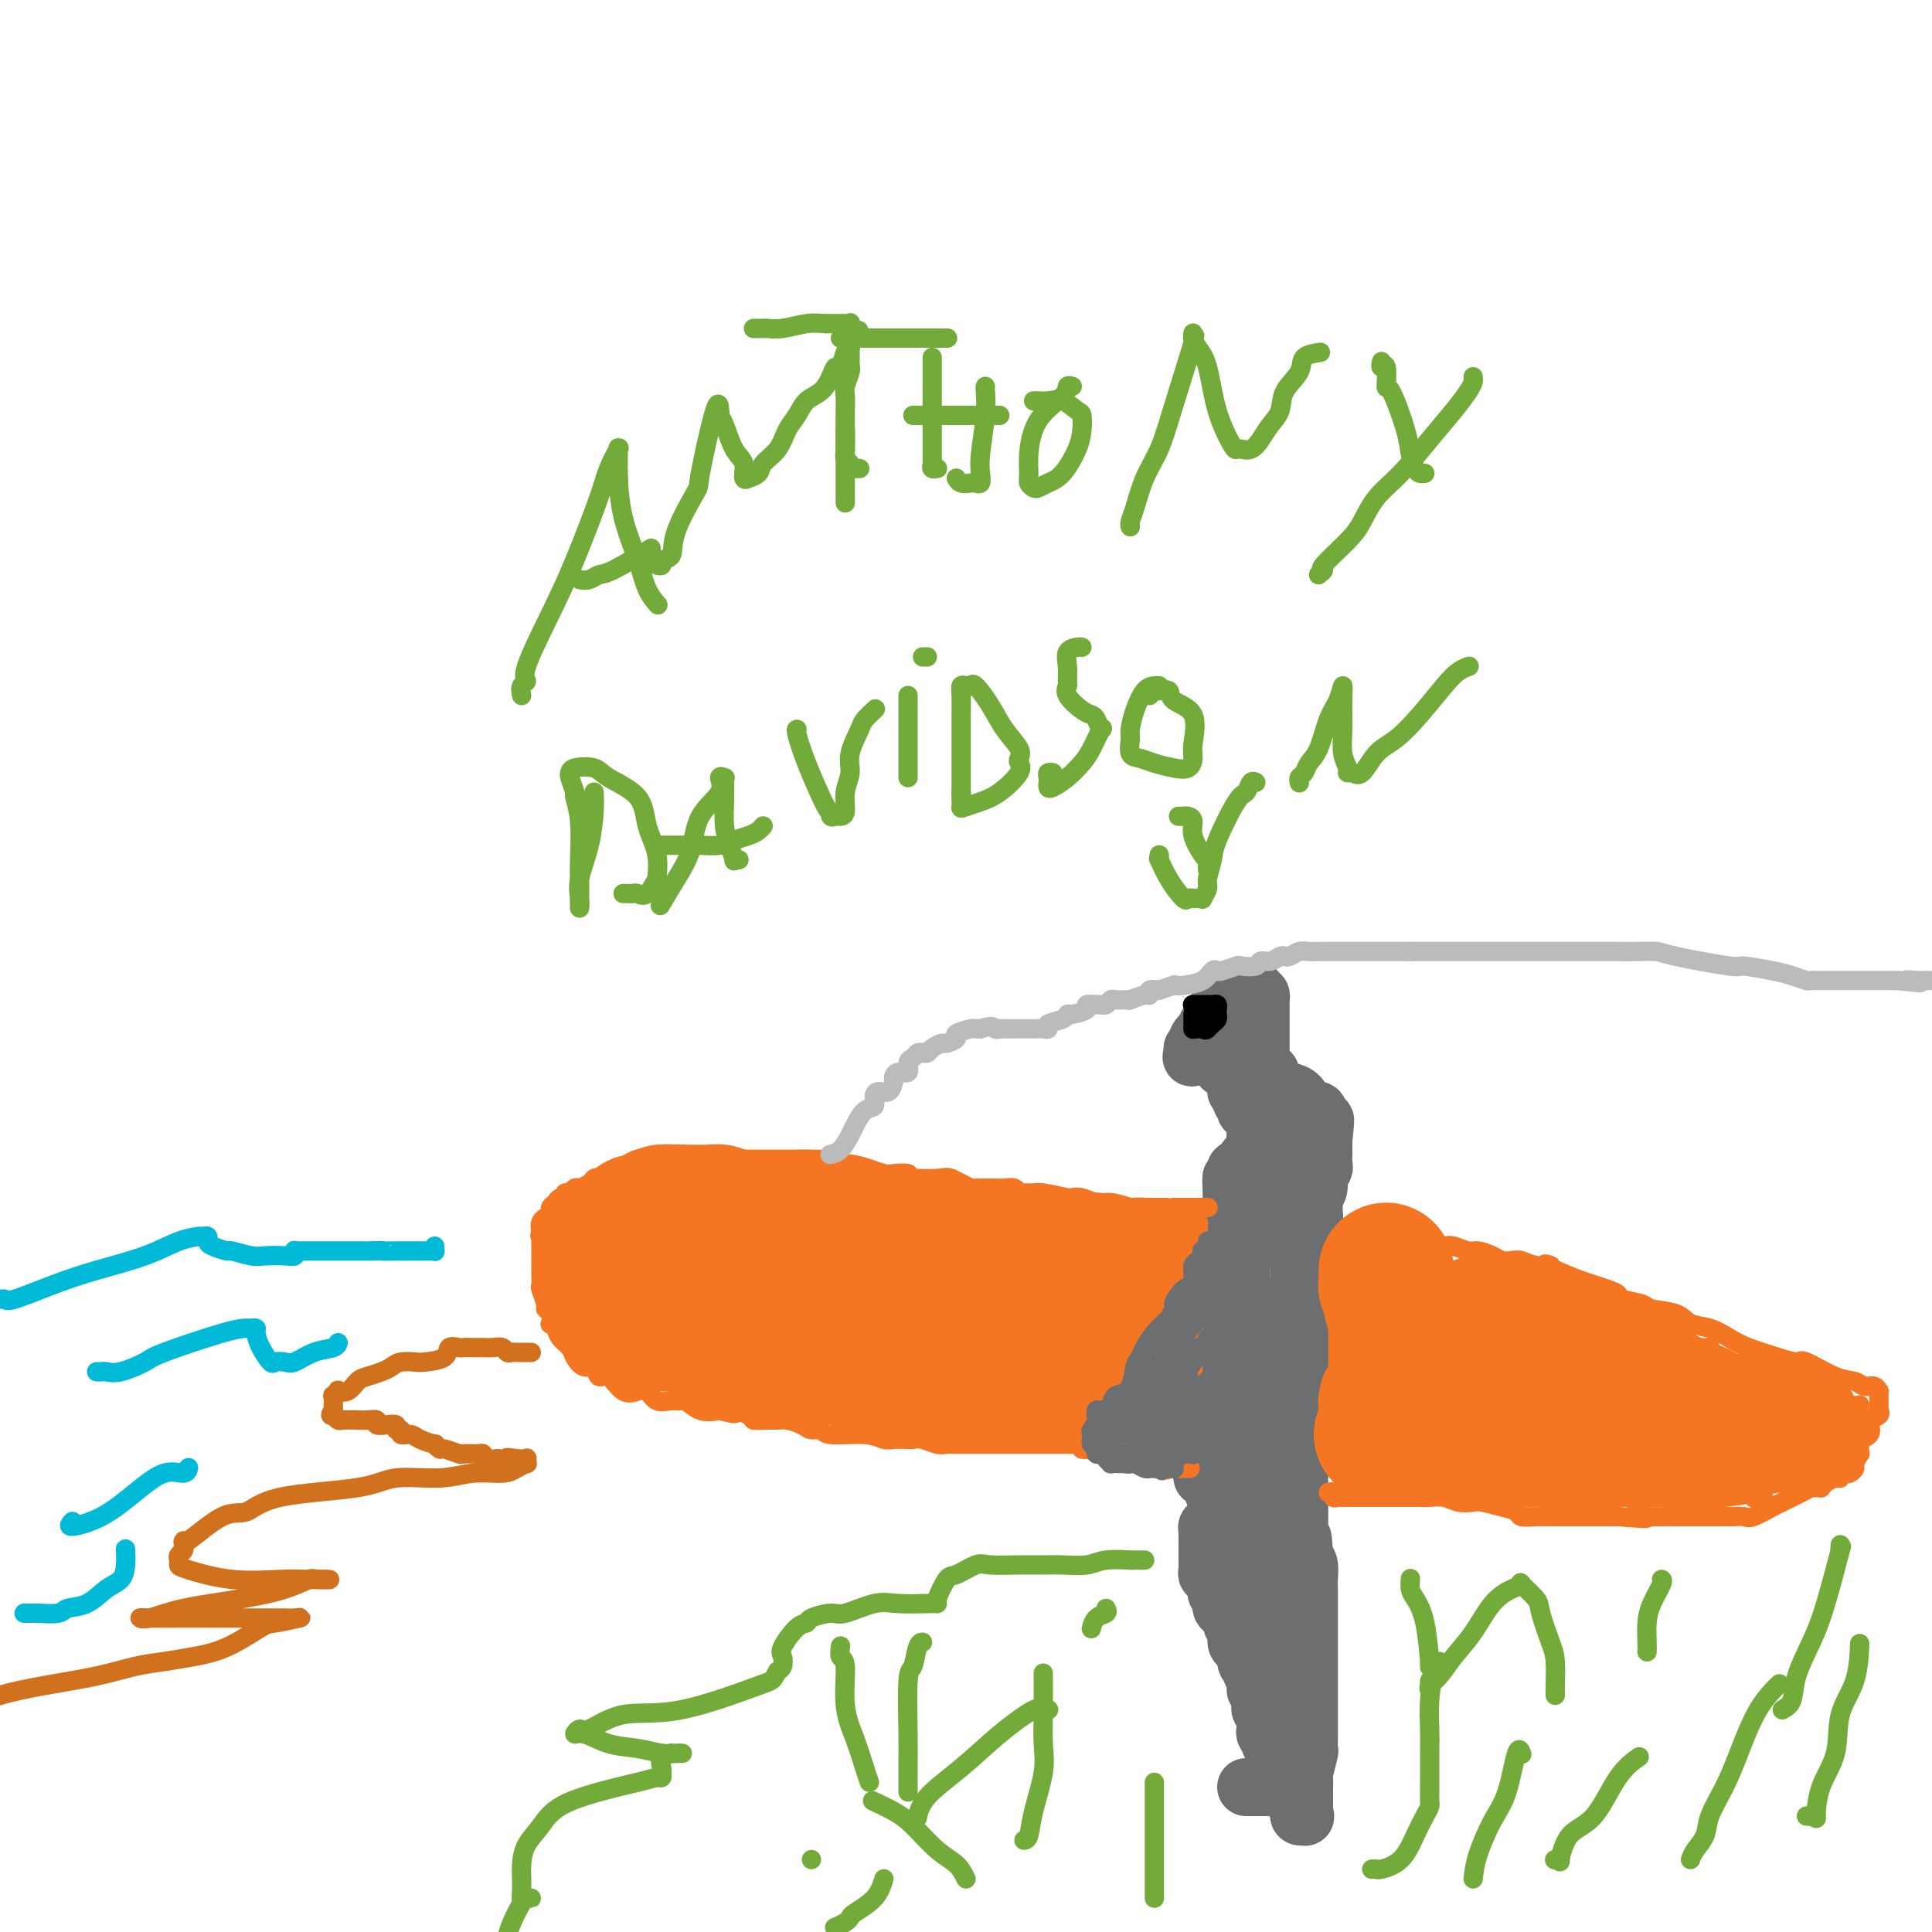 <svg viewBox='0 0 400 400' version='1.1' xmlns='http://www.w3.org/2000/svg' xmlns:xlink='http://www.w3.org/1999/xlink'><g fill='none' stroke='#6D6E70' stroke-width='12' stroke-linecap='round' stroke-linejoin='round'><path d='M258,370c0.303,-0.000 0.606,-0.000 1,0c0.394,0.000 0.879,0.000 1,0c0.121,-0.000 -0.122,-0.000 0,0c0.122,0.000 0.610,0.000 1,0c0.390,-0.000 0.683,-0.001 1,0c0.317,0.001 0.658,0.004 1,0c0.342,-0.004 0.684,-0.015 1,0c0.316,0.015 0.604,0.054 1,0c0.396,-0.054 0.898,-0.203 1,0c0.102,0.203 -0.197,0.757 0,1c0.197,0.243 0.890,0.173 1,0c0.110,-0.173 -0.363,-0.450 0,0c0.363,0.450 1.561,1.627 2,2c0.439,0.373 0.121,-0.057 0,0c-0.121,0.057 -0.043,0.603 0,1c0.043,0.397 0.050,0.645 0,1c-0.050,0.355 -0.157,0.816 0,1c0.157,0.184 0.579,0.092 1,0'/><path d='M270,376c0.464,0.572 0.123,-0.498 0,-1c-0.123,-0.502 -0.029,-0.436 0,-1c0.029,-0.564 -0.006,-1.757 0,-3c0.006,-1.243 0.054,-2.536 0,-3c-0.054,-0.464 -0.211,-0.099 0,-1c0.211,-0.901 0.789,-3.067 1,-4c0.211,-0.933 0.057,-0.634 0,-1c-0.057,-0.366 -0.015,-1.396 0,-2c0.015,-0.604 0.004,-0.780 0,-1c-0.004,-0.220 -0.001,-0.482 0,-1c0.001,-0.518 0.000,-1.290 0,-2c-0.000,-0.710 -0.000,-1.356 0,-2c0.000,-0.644 0.000,-1.284 0,-2c-0.000,-0.716 -0.000,-1.507 0,-2c0.000,-0.493 0.000,-0.689 0,-1c-0.000,-0.311 -0.000,-0.737 0,-1c0.000,-0.263 0.000,-0.364 0,-1c-0.000,-0.636 0.000,-1.806 0,-3c-0.000,-1.194 -0.000,-2.413 0,-3c0.000,-0.587 0.000,-0.542 0,-1c-0.000,-0.458 -0.000,-1.420 0,-2c0.000,-0.580 0.000,-0.778 0,-1c-0.000,-0.222 -0.000,-0.467 0,-1c0.000,-0.533 0.001,-1.355 0,-2c-0.001,-0.645 -0.003,-1.115 0,-2c0.003,-0.885 0.011,-2.186 0,-3c-0.011,-0.814 -0.041,-1.142 0,-2c0.041,-0.858 0.155,-2.245 0,-3c-0.155,-0.755 -0.577,-0.877 -1,-1'/><path d='M270,323c-0.226,-8.545 -0.793,-3.407 -1,-2c-0.207,1.407 -0.056,-0.918 0,-2c0.056,-1.082 0.015,-0.923 0,-1c-0.015,-0.077 -0.004,-0.391 0,-1c0.004,-0.609 0.001,-1.513 0,-2c-0.001,-0.487 -0.000,-0.558 0,-1c0.000,-0.442 0.000,-1.254 0,-2c-0.000,-0.746 0.000,-1.427 0,-2c-0.000,-0.573 -0.000,-1.037 0,-2c0.000,-0.963 0.000,-2.426 0,-3c-0.000,-0.574 -0.001,-0.258 0,-1c0.001,-0.742 0.004,-2.542 0,-3c-0.004,-0.458 -0.015,0.427 0,0c0.015,-0.427 0.057,-2.164 0,-3c-0.057,-0.836 -0.211,-0.770 0,-1c0.211,-0.230 0.789,-0.756 1,-1c0.211,-0.244 0.057,-0.206 0,-1c-0.057,-0.794 -0.015,-2.421 0,-3c0.015,-0.579 0.004,-0.109 0,0c-0.004,0.109 -0.001,-0.142 0,-1c0.001,-0.858 0.000,-2.324 0,-3c-0.000,-0.676 -0.000,-0.563 0,-1c0.000,-0.437 0.000,-1.425 0,-2c-0.000,-0.575 -0.000,-0.736 0,-1c0.000,-0.264 0.001,-0.631 0,-1c-0.001,-0.369 -0.003,-0.740 0,-1c0.003,-0.260 0.011,-0.410 0,-1c-0.011,-0.590 -0.041,-1.620 0,-2c0.041,-0.380 0.155,-0.108 0,0c-0.155,0.108 -0.577,0.054 -1,0'/><path d='M269,279c-0.155,-7.152 -0.041,-3.033 0,-2c0.041,1.033 0.011,-1.019 0,-2c-0.011,-0.981 -0.003,-0.892 0,-1c0.003,-0.108 0.001,-0.414 0,-1c-0.001,-0.586 -0.000,-1.453 0,-2c0.000,-0.547 0.000,-0.772 0,-1c-0.000,-0.228 -0.000,-0.457 0,-1c0.000,-0.543 0.000,-1.401 0,-2c-0.000,-0.599 -0.000,-0.938 0,-1c0.000,-0.062 0.000,0.154 0,0c-0.000,-0.154 -0.001,-0.679 0,-1c0.001,-0.321 0.003,-0.439 0,-1c-0.003,-0.561 -0.011,-1.566 0,-2c0.011,-0.434 0.040,-0.299 0,-1c-0.040,-0.701 -0.151,-2.238 0,-3c0.151,-0.762 0.562,-0.747 1,-1c0.438,-0.253 0.902,-0.772 1,-1c0.098,-0.228 -0.171,-0.165 0,-1c0.171,-0.835 0.782,-2.570 1,-3c0.218,-0.430 0.043,0.443 0,0c-0.043,-0.443 0.045,-2.203 0,-3c-0.045,-0.797 -0.222,-0.632 0,-1c0.222,-0.368 0.844,-1.269 1,-2c0.156,-0.731 -0.154,-1.290 0,-2c0.154,-0.710 0.773,-1.570 1,-2c0.227,-0.430 0.061,-0.430 0,-1c-0.061,-0.570 -0.016,-1.709 0,-2c0.016,-0.291 0.004,0.268 0,0c-0.004,-0.268 -0.001,-1.362 0,-2c0.001,-0.638 0.001,-0.819 0,-1'/><path d='M274,236c0.755,-7.052 0.143,-3.181 0,-2c-0.143,1.181 0.183,-0.327 0,-1c-0.183,-0.673 -0.874,-0.513 -1,-1c-0.126,-0.487 0.313,-1.623 0,-2c-0.313,-0.377 -1.379,0.005 -2,0c-0.621,-0.005 -0.796,-0.398 -1,-1c-0.204,-0.602 -0.437,-1.414 -1,-2c-0.563,-0.586 -1.456,-0.945 -2,-1c-0.544,-0.055 -0.738,0.193 -1,0c-0.262,-0.193 -0.591,-0.827 -1,-1c-0.409,-0.173 -0.897,0.113 -1,0c-0.103,-0.113 0.179,-0.626 0,-1c-0.179,-0.374 -0.818,-0.607 -1,-1c-0.182,-0.393 0.095,-0.944 0,-1c-0.095,-0.056 -0.561,0.384 -1,0c-0.439,-0.384 -0.850,-1.593 -1,-2c-0.150,-0.407 -0.040,-0.011 0,0c0.040,0.011 0.011,-0.363 0,-1c-0.011,-0.637 -0.003,-1.535 0,-2c0.003,-0.465 0.001,-0.495 0,-1c-0.001,-0.505 -0.000,-1.484 0,-2c0.000,-0.516 0.000,-0.568 0,-1c-0.000,-0.432 -0.000,-1.243 0,-2c0.000,-0.757 0.001,-1.460 0,-2c-0.001,-0.540 -0.003,-0.915 0,-1c0.003,-0.085 0.011,0.122 0,0c-0.011,-0.122 -0.041,-0.571 0,-1c0.041,-0.429 0.155,-0.837 0,-1c-0.155,-0.163 -0.577,-0.082 -1,0'/><path d='M260,206c-0.122,-2.166 0.072,-0.580 0,0c-0.072,0.580 -0.411,0.155 -1,0c-0.589,-0.155 -1.428,-0.041 -2,0c-0.572,0.041 -0.875,0.010 -1,0c-0.125,-0.010 -0.071,0.001 0,0c0.071,-0.001 0.159,-0.014 0,0c-0.159,0.014 -0.565,0.056 -1,0c-0.435,-0.056 -0.900,-0.208 -1,0c-0.100,0.208 0.166,0.778 0,1c-0.166,0.222 -0.763,0.097 -1,0c-0.237,-0.097 -0.115,-0.166 0,0c0.115,0.166 0.223,0.565 0,1c-0.223,0.435 -0.777,0.904 -1,1c-0.223,0.096 -0.116,-0.182 0,0c0.116,0.182 0.241,0.824 0,1c-0.241,0.176 -0.847,-0.112 -1,0c-0.153,0.112 0.147,0.625 0,1c-0.147,0.375 -0.742,0.611 -1,1c-0.258,0.389 -0.178,0.931 0,1c0.178,0.069 0.454,-0.335 0,0c-0.454,0.335 -1.638,1.410 -2,2c-0.362,0.590 0.099,0.697 0,1c-0.099,0.303 -0.759,0.803 -1,1c-0.241,0.197 -0.065,0.092 0,0c0.065,-0.092 0.019,-0.169 0,0c-0.019,0.169 -0.009,0.585 0,1'/><path d='M247,218c-0.900,1.856 0.350,0.496 1,0c0.650,-0.496 0.700,-0.129 1,0c0.300,0.129 0.850,0.019 1,0c0.150,-0.019 -0.100,0.051 0,0c0.100,-0.051 0.549,-0.225 1,0c0.451,0.225 0.903,0.848 1,1c0.097,0.152 -0.163,-0.166 0,0c0.163,0.166 0.748,0.815 1,1c0.252,0.185 0.171,-0.095 0,0c-0.171,0.095 -0.431,0.564 0,1c0.431,0.436 1.552,0.839 2,1c0.448,0.161 0.224,0.081 0,0'/><path d='M256,219c-0.000,0.333 -0.000,0.667 0,1c0.000,0.333 0.000,0.666 0,1c-0.000,0.334 -0.001,0.667 0,1c0.001,0.333 0.004,0.664 0,1c-0.004,0.336 -0.015,0.676 0,1c0.015,0.324 0.056,0.630 0,1c-0.056,0.370 -0.207,0.802 0,1c0.207,0.198 0.774,0.161 1,0c0.226,-0.161 0.112,-0.446 0,0c-0.112,0.446 -0.222,1.622 0,2c0.222,0.378 0.776,-0.043 1,0c0.224,0.043 0.116,0.549 0,1c-0.116,0.451 -0.241,0.847 0,1c0.241,0.153 0.849,0.065 1,0c0.151,-0.065 -0.156,-0.106 0,0c0.156,0.106 0.774,0.358 1,1c0.226,0.642 0.061,1.673 0,2c-0.061,0.327 -0.016,-0.052 0,0c0.016,0.052 0.004,0.534 0,1c-0.004,0.466 -0.001,0.915 0,1c0.001,0.085 0.000,-0.194 0,0c-0.000,0.194 -0.000,0.860 0,1c0.000,0.140 0.000,-0.246 0,0c-0.000,0.246 -0.000,1.123 0,2'/><path d='M260,238c0.663,3.110 0.321,1.385 0,1c-0.321,-0.385 -0.622,0.569 -1,1c-0.378,0.431 -0.834,0.338 -1,1c-0.166,0.662 -0.044,2.079 0,3c0.044,0.921 0.008,1.346 0,2c-0.008,0.654 0.012,1.536 0,2c-0.012,0.464 -0.056,0.510 0,1c0.056,0.490 0.211,1.426 0,2c-0.211,0.574 -0.789,0.787 -1,1c-0.211,0.213 -0.057,0.425 0,1c0.057,0.575 0.015,1.511 0,2c-0.015,0.489 -0.004,0.531 0,1c0.004,0.469 0.001,1.365 0,2c-0.001,0.635 -0.000,1.010 0,1c0.000,-0.010 0.000,-0.406 0,0c-0.000,0.406 -0.000,1.614 0,2c0.000,0.386 -0.000,-0.051 0,0c0.000,0.051 0.000,0.591 0,1c-0.000,0.409 -0.000,0.686 0,1c0.000,0.314 0.001,0.665 0,1c-0.001,0.335 -0.004,0.653 0,1c0.004,0.347 0.015,0.723 0,1c-0.015,0.277 -0.057,0.456 0,1c0.057,0.544 0.211,1.454 0,2c-0.211,0.546 -0.789,0.728 -1,1c-0.211,0.272 -0.057,0.636 0,1c0.057,0.364 0.015,0.730 0,1c-0.015,0.270 -0.004,0.443 0,1c0.004,0.557 0.001,1.496 0,2c-0.001,0.504 -0.000,0.573 0,1c0.000,0.427 0.000,1.214 0,2'/><path d='M256,278c-0.619,6.245 -0.166,1.857 0,1c0.166,-0.857 0.045,1.816 0,3c-0.045,1.184 -0.012,0.880 0,1c0.012,0.120 0.004,0.665 0,1c-0.004,0.335 -0.005,0.461 0,1c0.005,0.539 0.015,1.492 0,2c-0.015,0.508 -0.057,0.570 0,1c0.057,0.430 0.211,1.229 0,2c-0.211,0.771 -0.789,1.516 -1,2c-0.211,0.484 -0.055,0.707 0,1c0.055,0.293 0.011,0.655 0,1c-0.011,0.345 0.012,0.673 0,1c-0.012,0.327 -0.060,0.652 0,1c0.060,0.348 0.226,0.719 0,1c-0.226,0.281 -0.845,0.470 -1,1c-0.155,0.530 0.155,1.399 0,2c-0.155,0.601 -0.774,0.934 -1,1c-0.226,0.066 -0.061,-0.136 0,0c0.061,0.136 0.016,0.611 0,1c-0.016,0.389 -0.003,0.693 0,1c0.003,0.307 -0.003,0.617 0,1c0.003,0.383 0.015,0.837 0,1c-0.015,0.163 -0.057,0.033 0,0c0.057,-0.033 0.211,0.030 0,0c-0.211,-0.030 -0.789,-0.152 -1,0c-0.211,0.152 -0.057,0.579 0,1c0.057,0.421 0.016,0.834 0,1c-0.016,0.166 -0.008,0.083 0,0'/><path d='M252,307c-0.785,4.534 -0.746,1.370 -1,0c-0.254,-1.370 -0.800,-0.944 -1,-1c-0.200,-0.056 -0.054,-0.593 0,-1c0.054,-0.407 0.014,-0.684 0,-1c-0.014,-0.316 -0.004,-0.673 0,-1c0.004,-0.327 0.001,-0.625 0,-1c-0.001,-0.375 -0.001,-0.827 0,-1c0.001,-0.173 0.001,-0.067 0,0c-0.001,0.067 -0.004,0.094 0,0c0.004,-0.094 0.015,-0.308 0,0c-0.015,0.308 -0.056,1.137 0,2c0.056,0.863 0.211,1.761 0,2c-0.211,0.239 -0.786,-0.179 -1,0c-0.214,0.179 -0.068,0.955 0,1c0.068,0.045 0.057,-0.642 0,-1c-0.057,-0.358 -0.159,-0.388 0,-1c0.159,-0.612 0.580,-1.806 1,-3'/><path d='M250,301c-0.358,-0.775 -0.254,0.288 0,0c0.254,-0.288 0.656,-1.925 1,-3c0.344,-1.075 0.628,-1.586 1,-2c0.372,-0.414 0.832,-0.732 1,-1c0.168,-0.268 0.044,-0.487 0,-1c-0.044,-0.513 -0.008,-1.321 0,-2c0.008,-0.679 -0.012,-1.229 0,-2c0.012,-0.771 0.055,-1.765 0,-2c-0.055,-0.235 -0.207,0.287 0,0c0.207,-0.287 0.773,-1.382 1,-2c0.227,-0.618 0.113,-0.757 0,-1c-0.113,-0.243 -0.227,-0.590 0,-1c0.227,-0.410 0.793,-0.883 1,-1c0.207,-0.117 0.056,0.122 0,0c-0.056,-0.122 -0.015,-0.606 0,-1c0.015,-0.394 0.004,-0.697 0,-1c-0.004,-0.303 -0.001,-0.606 0,-1c0.001,-0.394 0.000,-0.879 0,-1c-0.000,-0.121 -0.000,0.122 0,0c0.000,-0.122 0.000,-0.610 0,-1c-0.000,-0.390 -0.000,-0.682 0,-1c0.000,-0.318 0.000,-0.663 0,-1c-0.000,-0.337 -0.001,-0.668 0,-1c0.001,-0.332 0.003,-0.666 0,-1c-0.003,-0.334 -0.011,-0.667 0,-1c0.011,-0.333 0.041,-0.667 0,-1c-0.041,-0.333 -0.155,-0.667 0,-1c0.155,-0.333 0.577,-0.667 1,-1'/><path d='M256,270c0.928,-5.156 0.249,-2.547 0,-2c-0.249,0.547 -0.067,-0.967 0,-2c0.067,-1.033 0.018,-1.586 0,-2c-0.018,-0.414 -0.005,-0.689 0,-1c0.005,-0.311 0.001,-0.657 0,-1c-0.001,-0.343 -0.000,-0.683 0,-1c0.000,-0.317 0.000,-0.609 0,-1c-0.000,-0.391 -0.000,-0.879 0,-1c0.000,-0.121 0.000,0.125 0,0c-0.000,-0.125 -0.000,-0.621 0,-1c0.000,-0.379 -0.000,-0.639 0,-1c0.000,-0.361 0.000,-0.821 0,-1c-0.000,-0.179 -0.000,-0.076 0,0c0.000,0.076 0.000,0.125 0,0c-0.000,-0.125 -0.000,-0.423 0,-1c0.000,-0.577 0.001,-1.434 0,-2c-0.001,-0.566 -0.004,-0.842 0,-1c0.004,-0.158 0.015,-0.199 0,0c-0.015,0.199 -0.057,0.639 0,0c0.057,-0.639 0.211,-2.356 0,-3c-0.211,-0.644 -0.789,-0.215 -1,0c-0.211,0.215 -0.057,0.215 0,0c0.057,-0.215 0.015,-0.645 0,-1c-0.015,-0.355 -0.004,-0.634 0,-1c0.004,-0.366 0.001,-0.819 0,-1c-0.001,-0.181 -0.001,-0.091 0,0'/><path d='M255,246c-0.138,-3.874 0.016,-1.559 0,-1c-0.016,0.559 -0.203,-0.639 0,-1c0.203,-0.361 0.794,0.115 1,0c0.206,-0.115 0.025,-0.822 0,-1c-0.025,-0.178 0.106,0.173 0,0c-0.106,-0.173 -0.450,-0.870 0,-1c0.450,-0.130 1.693,0.306 2,0c0.307,-0.306 -0.321,-1.353 0,-2c0.321,-0.647 1.593,-0.896 2,-1c0.407,-0.104 -0.049,-0.065 0,0c0.049,0.065 0.604,0.157 1,0c0.396,-0.157 0.632,-0.564 1,-1c0.368,-0.436 0.870,-0.900 1,-1c0.130,-0.100 -0.110,0.166 0,0c0.110,-0.166 0.569,-0.763 1,-1c0.431,-0.237 0.833,-0.116 1,0c0.167,0.116 0.098,0.225 0,0c-0.098,-0.225 -0.225,-0.785 0,-1c0.225,-0.215 0.801,-0.084 1,0c0.199,0.084 0.023,0.122 0,0c-0.023,-0.122 0.109,-0.405 0,0c-0.109,0.405 -0.460,1.496 -1,4c-0.540,2.504 -1.269,6.420 -2,9c-0.731,2.580 -1.464,3.826 -2,5c-0.536,1.174 -0.875,2.278 -1,3c-0.125,0.722 -0.036,1.064 0,1c0.036,-0.064 0.018,-0.532 0,-1'/><path d='M260,256c-0.773,3.283 -0.207,0.992 0,-1c0.207,-1.992 0.055,-3.685 0,-5c-0.055,-1.315 -0.015,-2.252 0,-4c0.015,-1.748 0.003,-4.308 0,-6c-0.003,-1.692 0.002,-2.516 0,-3c-0.002,-0.484 -0.011,-0.629 0,-1c0.011,-0.371 0.041,-0.967 0,-1c-0.041,-0.033 -0.155,0.498 0,1c0.155,0.502 0.577,0.977 0,3c-0.577,2.023 -2.155,5.595 -3,8c-0.845,2.405 -0.959,3.642 -1,5c-0.041,1.358 -0.011,2.836 0,4c0.011,1.164 0.003,2.012 0,4c-0.003,1.988 0.000,5.115 0,6c-0.000,0.885 -0.004,-0.471 0,0c0.004,0.471 0.015,2.771 0,4c-0.015,1.229 -0.057,1.388 0,2c0.057,0.612 0.211,1.676 0,3c-0.211,1.324 -0.789,2.909 -1,4c-0.211,1.091 -0.057,1.688 0,3c0.057,1.312 0.015,3.340 0,5c-0.015,1.660 -0.004,2.953 0,4c0.004,1.047 0.001,1.848 0,3c-0.001,1.152 -0.000,2.656 0,3c0.000,0.344 0.000,-0.473 0,0c-0.000,0.473 -0.000,2.237 0,4'/><path d='M255,301c-0.138,8.237 0.015,4.329 0,3c-0.015,-1.329 -0.200,-0.079 0,1c0.200,1.079 0.785,1.986 1,3c0.215,1.014 0.058,2.136 0,3c-0.058,0.864 -0.019,1.471 0,2c0.019,0.529 0.016,0.979 0,1c-0.016,0.021 -0.047,-0.387 0,0c0.047,0.387 0.171,1.568 0,2c-0.171,0.432 -0.638,0.116 -1,0c-0.362,-0.116 -0.619,-0.031 -1,0c-0.381,0.031 -0.886,0.008 -1,0c-0.114,-0.008 0.162,-0.002 0,0c-0.162,0.002 -0.760,0.001 -1,0c-0.240,-0.001 -0.120,-0.000 0,0'/><path d='M252,316c-0.785,0.323 -0.746,0.129 -1,0c-0.254,-0.129 -0.800,-0.194 -1,0c-0.200,0.194 -0.054,0.647 0,1c0.054,0.353 0.014,0.605 0,1c-0.014,0.395 -0.004,0.932 0,1c0.004,0.068 0.001,-0.332 0,0c-0.001,0.332 -0.000,1.395 0,2c0.000,0.605 0.000,0.753 0,1c-0.000,0.247 -0.001,0.592 0,1c0.001,0.408 0.004,0.879 0,1c-0.004,0.121 -0.015,-0.107 0,0c0.015,0.107 0.056,0.551 0,1c-0.056,0.449 -0.207,0.903 0,1c0.207,0.097 0.774,-0.164 1,0c0.226,0.164 0.112,0.751 0,1c-0.112,0.249 -0.222,0.160 0,0c0.222,-0.160 0.775,-0.390 1,0c0.225,0.390 0.121,1.399 0,2c-0.121,0.601 -0.258,0.794 0,1c0.258,0.206 0.910,0.425 1,1c0.090,0.575 -0.383,1.506 0,2c0.383,0.494 1.622,0.552 2,1c0.378,0.448 -0.105,1.285 0,2c0.105,0.715 0.797,1.308 1,2c0.203,0.692 -0.085,1.483 0,2c0.085,0.517 0.542,0.758 1,1'/><path d='M257,341c1.327,2.461 1.144,0.115 1,0c-0.144,-0.115 -0.250,2.002 0,3c0.250,0.998 0.855,0.879 1,1c0.145,0.121 -0.172,0.484 0,1c0.172,0.516 0.831,1.185 1,2c0.169,0.815 -0.152,1.776 0,2c0.152,0.224 0.777,-0.291 1,0c0.223,0.291 0.046,1.386 0,2c-0.046,0.614 0.041,0.746 0,1c-0.041,0.254 -0.208,0.631 0,1c0.208,0.369 0.791,0.730 1,1c0.209,0.270 0.042,0.450 0,1c-0.042,0.550 0.040,1.471 0,2c-0.040,0.529 -0.203,0.665 0,1c0.203,0.335 0.773,0.870 1,1c0.227,0.130 0.112,-0.143 0,0c-0.112,0.143 -0.223,0.703 0,1c0.223,0.297 0.778,0.330 1,0c0.222,-0.330 0.112,-1.023 0,-1c-0.112,0.023 -0.226,0.760 0,-1c0.226,-1.760 0.793,-6.019 1,-9c0.207,-2.981 0.056,-4.686 0,-7c-0.056,-2.314 -0.015,-5.238 0,-8c0.015,-2.762 0.004,-5.360 0,-8c-0.004,-2.640 -0.002,-5.320 0,-8'/><path d='M265,319c0.327,-7.457 0.144,-5.099 0,-5c-0.144,0.099 -0.249,-2.062 0,-4c0.249,-1.938 0.851,-3.652 1,-5c0.149,-1.348 -0.156,-2.329 0,-3c0.156,-0.671 0.774,-1.033 1,-2c0.226,-0.967 0.061,-2.538 0,-4c-0.061,-1.462 -0.016,-2.813 0,-4c0.016,-1.187 0.004,-2.209 0,-3c-0.004,-0.791 -0.001,-1.352 0,-2c0.001,-0.648 0.000,-1.383 0,-2c-0.000,-0.617 -0.000,-1.116 0,-2c0.000,-0.884 -0.000,-2.155 0,-3c0.000,-0.845 0.000,-1.266 0,-2c-0.000,-0.734 -0.001,-1.780 0,-3c0.001,-1.220 0.002,-2.612 0,-3c-0.002,-0.388 -0.008,0.230 0,0c0.008,-0.230 0.028,-1.307 0,-2c-0.028,-0.693 -0.105,-1.000 0,-1c0.105,0.000 0.393,0.308 0,1c-0.393,0.692 -1.468,1.768 -2,4c-0.532,2.232 -0.522,5.619 -1,8c-0.478,2.381 -1.446,3.756 -2,6c-0.554,2.244 -0.695,5.355 -1,8c-0.305,2.645 -0.772,4.822 -1,7c-0.228,2.178 -0.215,4.356 -1,6c-0.785,1.644 -2.367,2.756 -3,5c-0.633,2.244 -0.316,5.622 0,9'/><path d='M256,323c-1.702,9.030 -0.456,4.604 0,4c0.456,-0.604 0.122,2.614 0,4c-0.122,1.386 -0.033,0.942 0,1c0.033,0.058 0.009,0.619 0,1c-0.009,0.381 -0.002,0.582 0,1c0.002,0.418 0.001,1.054 0,1c-0.001,-0.054 -0.000,-0.798 0,-1c0.000,-0.202 0.000,0.138 0,0c-0.000,-0.138 -0.000,-0.754 0,-1c0.000,-0.246 0.000,-0.123 0,0'/></g>
<g fill='none' stroke='#000000' stroke-width='4' stroke-linecap='round' stroke-linejoin='round'><path d='M247,208c-0.091,-0.000 -0.183,-0.000 0,0c0.183,0.000 0.640,0.000 1,0c0.360,-0.000 0.622,-0.001 1,0c0.378,0.001 0.872,0.003 1,0c0.128,-0.003 -0.109,-0.011 0,0c0.109,0.011 0.565,0.041 1,0c0.435,-0.041 0.849,-0.151 1,0c0.151,0.151 0.038,0.565 0,1c-0.038,0.435 0.000,0.891 0,1c-0.000,0.109 -0.039,-0.128 0,0c0.039,0.128 0.154,0.623 0,1c-0.154,0.377 -0.577,0.637 -1,1c-0.423,0.363 -0.845,0.828 -1,1c-0.155,0.172 -0.044,0.049 0,0c0.044,-0.049 0.022,-0.025 0,0'/><path d='M250,213c-0.491,0.464 -0.720,0.124 -1,0c-0.280,-0.124 -0.611,-0.032 -1,0c-0.389,0.032 -0.836,0.006 -1,0c-0.164,-0.006 -0.044,0.010 0,0c0.044,-0.010 0.012,-0.047 0,0c-0.012,0.047 -0.003,0.177 0,0c0.003,-0.177 0.001,-0.660 0,-1c-0.001,-0.340 -0.000,-0.536 0,-1c0.000,-0.464 0.000,-1.196 0,-1c-0.000,0.196 -0.000,1.321 0,2c0.000,0.679 0.000,0.914 0,1c-0.000,0.086 -0.000,0.025 0,0c0.000,-0.025 0.000,-0.012 0,0'/><path d='M250,211c0.000,-0.417 0.000,-0.833 0,-1c0.000,-0.167 0.000,-0.083 0,0'/></g>
<g fill='none' stroke='#F47623' stroke-width='4' stroke-linecap='round' stroke-linejoin='round'><path d='M250,250c0.092,0.000 0.183,0.000 0,0c-0.183,-0.000 -0.641,-0.000 -1,0c-0.359,0.000 -0.620,0.000 -1,0c-0.380,-0.000 -0.880,-0.000 -1,0c-0.120,0.000 0.140,0.000 0,0c-0.140,-0.000 -0.680,-0.000 -1,0c-0.320,0.000 -0.419,0.000 -1,0c-0.581,-0.000 -1.642,-0.000 -2,0c-0.358,0.000 -0.011,0.000 0,0c0.011,-0.000 -0.312,-0.000 -1,0c-0.688,0.000 -1.741,0.000 -2,0c-0.259,-0.000 0.277,-0.000 0,0c-0.277,0.000 -1.368,0.000 -2,0c-0.632,-0.000 -0.807,-0.000 -1,0c-0.193,0.000 -0.405,0.001 -1,0c-0.595,-0.001 -1.572,-0.004 -2,0c-0.428,0.004 -0.308,0.015 -1,0c-0.692,-0.015 -2.197,-0.057 -3,0c-0.803,0.057 -0.903,0.211 -1,0c-0.097,-0.211 -0.190,-0.789 -1,-1c-0.810,-0.211 -2.339,-0.057 -3,0c-0.661,0.057 -0.456,0.015 -1,0c-0.544,-0.015 -1.836,-0.004 -3,0c-1.164,0.004 -2.198,0.001 -3,0c-0.802,-0.001 -1.372,-0.000 -2,0c-0.628,0.000 -1.314,0.000 -2,0'/><path d='M214,249c-6.226,-0.392 -3.791,-0.874 -3,-1c0.791,-0.126 -0.060,0.102 -1,0c-0.940,-0.102 -1.967,-0.535 -3,-1c-1.033,-0.465 -2.070,-0.962 -3,-1c-0.930,-0.038 -1.752,0.383 -3,0c-1.248,-0.383 -2.920,-1.570 -4,-2c-1.080,-0.430 -1.567,-0.101 -3,0c-1.433,0.101 -3.811,-0.025 -5,0c-1.189,0.025 -1.188,0.200 -1,0c0.188,-0.200 0.562,-0.776 0,-1c-0.562,-0.224 -2.061,-0.098 -3,0c-0.939,0.098 -1.316,0.166 -2,0c-0.684,-0.166 -1.673,-0.566 -3,-1c-1.327,-0.434 -2.991,-0.901 -4,-1c-1.009,-0.099 -1.362,0.170 -2,0c-0.638,-0.170 -1.561,-0.777 -2,-1c-0.439,-0.223 -0.393,-0.060 -1,0c-0.607,0.060 -1.867,0.016 -3,0c-1.133,-0.016 -2.140,-0.004 -3,0c-0.860,0.004 -1.574,0.001 -2,0c-0.426,-0.001 -0.566,-0.000 -1,0c-0.434,0.000 -1.163,0.000 -2,0c-0.837,-0.000 -1.782,-0.000 -2,0c-0.218,0.000 0.290,0.000 0,0c-0.290,-0.000 -1.377,-0.000 -2,0c-0.623,0.000 -0.783,0.000 -1,0c-0.217,-0.000 -0.491,-0.000 -1,0c-0.509,0.000 -1.252,0.000 -2,0c-0.748,-0.000 -1.499,-0.000 -2,0c-0.501,0.000 -0.750,0.000 -1,0'/><path d='M149,240c-4.141,0.000 -2.992,0.000 -3,0c-0.008,-0.000 -1.172,-0.000 -2,0c-0.828,0.000 -1.320,0.000 -2,0c-0.680,-0.000 -1.548,-0.000 -2,0c-0.452,0.000 -0.489,0.000 -1,0c-0.511,-0.000 -1.498,-0.001 -2,0c-0.502,0.001 -0.520,0.003 -1,0c-0.480,-0.003 -1.423,-0.012 -2,0c-0.577,0.012 -0.787,0.044 -1,0c-0.213,-0.044 -0.427,-0.165 -1,0c-0.573,0.165 -1.505,0.617 -2,1c-0.495,0.383 -0.552,0.699 -1,1c-0.448,0.301 -1.286,0.588 -2,1c-0.714,0.412 -1.305,0.948 -2,1c-0.695,0.052 -1.496,-0.379 -2,0c-0.504,0.379 -0.712,1.570 -1,2c-0.288,0.430 -0.655,0.100 -1,0c-0.345,-0.100 -0.666,0.030 -1,0c-0.334,-0.030 -0.681,-0.219 -1,0c-0.319,0.219 -0.610,0.846 -1,1c-0.390,0.154 -0.879,-0.166 -1,0c-0.121,0.166 0.126,0.818 0,1c-0.126,0.182 -0.626,-0.105 -1,0c-0.374,0.105 -0.621,0.602 -1,1c-0.379,0.398 -0.890,0.697 -1,1c-0.110,0.303 0.180,0.609 0,1c-0.180,0.391 -0.832,0.868 -1,1c-0.168,0.132 0.147,-0.080 0,0c-0.147,0.080 -0.756,0.451 -1,1c-0.244,0.549 -0.122,1.274 0,2'/><path d='M112,255c-0.464,1.123 -0.124,0.931 0,1c0.124,0.069 0.033,0.399 0,1c-0.033,0.601 -0.009,1.473 0,2c0.009,0.527 0.003,0.709 0,1c-0.003,0.291 -0.002,0.692 0,1c0.002,0.308 0.005,0.524 0,1c-0.005,0.476 -0.016,1.213 0,2c0.016,0.787 0.061,1.624 0,2c-0.061,0.376 -0.226,0.290 0,1c0.226,0.710 0.844,2.214 1,3c0.156,0.786 -0.151,0.854 0,1c0.151,0.146 0.760,0.371 1,1c0.240,0.629 0.110,1.663 0,2c-0.110,0.337 -0.199,-0.024 0,0c0.199,0.024 0.686,0.431 1,1c0.314,0.569 0.455,1.299 1,2c0.545,0.701 1.493,1.373 2,2c0.507,0.627 0.572,1.209 1,2c0.428,0.791 1.220,1.792 2,2c0.780,0.208 1.550,-0.378 2,0c0.450,0.378 0.582,1.721 1,2c0.418,0.279 1.122,-0.506 2,0c0.878,0.506 1.929,2.303 3,3c1.071,0.697 2.161,0.292 3,0c0.839,-0.292 1.428,-0.473 2,0c0.572,0.473 1.128,1.598 2,2c0.872,0.402 2.060,0.080 3,0c0.940,-0.080 1.634,0.082 2,0c0.366,-0.082 0.406,-0.407 1,0c0.594,0.407 1.741,1.545 3,2c1.259,0.455 2.629,0.228 4,0'/><path d='M149,292c4.840,1.348 2.939,0.218 3,0c0.061,-0.218 2.084,0.477 3,1c0.916,0.523 0.724,0.875 1,1c0.276,0.125 1.018,0.023 2,0c0.982,-0.023 2.204,0.031 3,0c0.796,-0.031 1.167,-0.148 2,0c0.833,0.148 2.127,0.560 3,1c0.873,0.440 1.326,0.906 2,1c0.674,0.094 1.569,-0.185 2,0c0.431,0.185 0.399,0.834 2,1c1.601,0.166 4.834,-0.151 7,0c2.166,0.151 3.265,0.772 4,1c0.735,0.228 1.107,0.065 2,0c0.893,-0.065 2.308,-0.031 3,0c0.692,0.031 0.660,0.061 1,0c0.340,-0.061 1.052,-0.212 2,0c0.948,0.212 2.133,0.789 3,1c0.867,0.211 1.415,0.057 2,0c0.585,-0.057 1.208,-0.015 2,0c0.792,0.015 1.752,0.004 3,0c1.248,-0.004 2.782,-0.001 4,0c1.218,0.001 2.118,0.000 3,0c0.882,-0.000 1.746,-0.000 3,0c1.254,0.000 2.900,-0.000 4,0c1.100,0.000 1.656,0.000 2,0c0.344,-0.000 0.478,-0.001 1,0c0.522,0.001 1.433,0.003 2,0c0.567,-0.003 0.791,-0.011 1,0c0.209,0.011 0.402,0.041 1,0c0.598,-0.041 1.599,-0.155 2,0c0.401,0.155 0.200,0.577 0,1'/><path d='M224,300c11.700,1.238 3.449,0.332 1,0c-2.449,-0.332 0.902,-0.089 2,0c1.098,0.089 -0.058,0.024 0,0c0.058,-0.024 1.329,-0.006 2,0c0.671,0.006 0.740,0.002 1,0c0.260,-0.002 0.710,-0.000 1,0c0.290,0.000 0.421,0.000 1,0c0.579,-0.000 1.608,0.000 2,0c0.392,-0.000 0.147,-0.001 0,0c-0.147,0.001 -0.197,0.004 0,0c0.197,-0.004 0.642,-0.015 1,0c0.358,0.015 0.631,0.057 1,0c0.369,-0.057 0.835,-0.211 1,0c0.165,0.211 0.028,0.788 0,1c-0.028,0.212 0.053,0.060 0,0c-0.053,-0.060 -0.238,-0.026 0,0c0.238,0.026 0.901,0.044 1,0c0.099,-0.044 -0.367,-0.152 0,0c0.367,0.152 1.565,0.563 2,1c0.435,0.437 0.106,0.901 0,1c-0.106,0.099 0.010,-0.166 0,0c-0.010,0.166 -0.146,0.762 0,1c0.146,0.238 0.573,0.119 1,0'/><path d='M241,304c0.772,0.619 0.701,0.166 1,0c0.299,-0.166 0.967,-0.044 1,0c0.033,0.044 -0.568,0.012 0,0c0.568,-0.012 2.305,-0.003 3,0c0.695,0.003 0.347,0.002 0,0'/><path d='M275,309c0.450,-0.113 0.901,-0.226 1,0c0.099,0.226 -0.153,0.793 0,1c0.153,0.207 0.712,0.056 1,0c0.288,-0.056 0.304,-0.015 1,0c0.696,0.015 2.072,0.004 3,0c0.928,-0.004 1.407,-0.001 2,0c0.593,0.001 1.300,0.000 2,0c0.700,-0.000 1.394,0.000 2,0c0.606,-0.000 1.124,-0.001 2,0c0.876,0.001 2.110,0.004 3,0c0.890,-0.004 1.436,-0.015 2,0c0.564,0.015 1.147,0.056 2,0c0.853,-0.056 1.978,-0.208 3,0c1.022,0.208 1.941,0.776 3,1c1.059,0.224 2.257,0.102 3,0c0.743,-0.102 1.031,-0.185 2,0c0.969,0.185 2.620,0.638 4,1c1.380,0.362 2.489,0.633 3,1c0.511,0.367 0.422,0.830 1,1c0.578,0.170 1.821,0.045 3,0c1.179,-0.045 2.295,-0.012 3,0c0.705,0.012 1.000,0.003 2,0c1.000,-0.003 2.704,-0.001 4,0c1.296,0.001 2.182,0.000 3,0c0.818,-0.000 1.566,-0.000 2,0c0.434,0.000 0.552,0.000 1,0c0.448,-0.000 1.224,-0.000 2,0'/><path d='M335,314c9.842,0.774 4.446,0.207 3,0c-1.446,-0.207 1.058,-0.056 3,0c1.942,0.056 3.323,0.015 4,0c0.677,-0.015 0.651,-0.004 1,0c0.349,0.004 1.072,0.001 2,0c0.928,-0.001 2.059,-0.001 3,0c0.941,0.001 1.692,0.002 3,0c1.308,-0.002 3.174,-0.008 4,0c0.826,0.008 0.614,0.028 1,0c0.386,-0.028 1.371,-0.105 2,0c0.629,0.105 0.904,0.392 2,0c1.096,-0.392 3.014,-1.464 4,-2c0.986,-0.536 1.039,-0.536 2,-1c0.961,-0.464 2.831,-1.392 4,-2c1.169,-0.608 1.636,-0.898 2,-1c0.364,-0.102 0.626,-0.017 1,0c0.374,0.017 0.860,-0.033 1,0c0.140,0.033 -0.067,0.149 0,0c0.067,-0.149 0.410,-0.562 1,-1c0.590,-0.438 1.429,-0.902 2,-1c0.571,-0.098 0.874,0.171 1,0c0.126,-0.171 0.076,-0.781 0,-1c-0.076,-0.219 -0.179,-0.046 0,0c0.179,0.046 0.640,-0.034 1,0c0.360,0.034 0.618,0.182 1,0c0.382,-0.182 0.887,-0.695 1,-1c0.113,-0.305 -0.166,-0.401 0,-1c0.166,-0.599 0.775,-1.700 1,-2c0.225,-0.300 0.064,0.200 0,0c-0.064,-0.200 -0.032,-1.100 0,-2'/><path d='M385,299c0.190,-1.123 -0.334,-0.931 0,-1c0.334,-0.069 1.525,-0.401 2,-1c0.475,-0.599 0.232,-1.466 0,-2c-0.232,-0.534 -0.455,-0.733 0,-1c0.455,-0.267 1.586,-0.600 2,-1c0.414,-0.400 0.111,-0.868 0,-1c-0.111,-0.132 -0.029,0.071 0,0c0.029,-0.071 0.006,-0.415 0,-1c-0.006,-0.585 0.006,-1.410 0,-2c-0.006,-0.590 -0.031,-0.946 0,-1c0.031,-0.054 0.118,0.195 0,0c-0.118,-0.195 -0.442,-0.834 -1,-1c-0.558,-0.166 -1.352,0.142 -2,0c-0.648,-0.142 -1.150,-0.734 -2,-1c-0.850,-0.266 -2.047,-0.207 -4,-1c-1.953,-0.793 -4.661,-2.439 -6,-3c-1.339,-0.561 -1.309,-0.038 -2,0c-0.691,0.038 -2.104,-0.408 -4,-1c-1.896,-0.592 -4.276,-1.328 -6,-2c-1.724,-0.672 -2.791,-1.279 -4,-2c-1.209,-0.721 -2.558,-1.555 -4,-2c-1.442,-0.445 -2.975,-0.500 -4,-1c-1.025,-0.500 -1.541,-1.443 -3,-2c-1.459,-0.557 -3.860,-0.727 -5,-1c-1.140,-0.273 -1.018,-0.651 -2,-1c-0.982,-0.349 -3.067,-0.671 -4,-1c-0.933,-0.329 -0.714,-0.666 -1,-1c-0.286,-0.334 -1.077,-0.667 -2,-1c-0.923,-0.333 -1.978,-0.667 -3,-1c-1.022,-0.333 -2.011,-0.667 -3,-1'/><path d='M327,265c-10.346,-4.099 -6.712,-3.346 -6,-3c0.712,0.346 -1.499,0.286 -3,0c-1.501,-0.286 -2.293,-0.799 -3,-1c-0.707,-0.201 -1.329,-0.091 -2,0c-0.671,0.091 -1.391,0.164 -2,0c-0.609,-0.164 -1.106,-0.566 -2,-1c-0.894,-0.434 -2.185,-0.900 -3,-1c-0.815,-0.100 -1.153,0.166 -2,0c-0.847,-0.166 -2.203,-0.763 -3,-1c-0.797,-0.237 -1.035,-0.115 -2,0c-0.965,0.115 -2.657,0.223 -3,0c-0.343,-0.223 0.664,-0.778 0,-1c-0.664,-0.222 -2.997,-0.111 -4,0c-1.003,0.111 -0.675,0.222 -1,0c-0.325,-0.222 -1.302,-0.777 -2,-1c-0.698,-0.223 -1.118,-0.112 -2,0c-0.882,0.112 -2.226,0.226 -3,0c-0.774,-0.226 -0.978,-0.793 -1,-1c-0.022,-0.207 0.138,-0.056 0,0c-0.138,0.056 -0.576,0.015 -1,0c-0.424,-0.015 -0.836,-0.004 -1,0c-0.164,0.004 -0.082,0.002 0,0'/><path d='M281,256c0.083,-0.423 0.166,-0.845 0,-1c-0.166,-0.155 -0.581,-0.041 -1,0c-0.419,0.041 -0.844,0.011 -1,0c-0.156,-0.011 -0.045,-0.003 0,0c0.045,0.003 0.022,0.002 0,0'/></g>
<g fill='none' stroke='#F47623' stroke-width='28' stroke-linecap='round' stroke-linejoin='round'><path d='M188,259c0.110,0.005 0.221,0.010 0,0c-0.221,-0.010 -0.773,-0.035 -1,0c-0.227,0.035 -0.127,0.132 -1,0c-0.873,-0.132 -2.717,-0.492 -4,0c-1.283,0.492 -2.003,1.834 -3,3c-0.997,1.166 -2.269,2.154 -3,3c-0.731,0.846 -0.921,1.550 -1,2c-0.079,0.450 -0.045,0.648 0,1c0.045,0.352 0.103,0.860 0,1c-0.103,0.140 -0.365,-0.087 0,0c0.365,0.087 1.357,0.486 2,0c0.643,-0.486 0.937,-1.859 1,-3c0.063,-1.141 -0.104,-2.050 0,-3c0.104,-0.950 0.480,-1.940 0,-3c-0.480,-1.060 -1.815,-2.191 -3,-3c-1.185,-0.809 -2.219,-1.297 -4,-2c-1.781,-0.703 -4.308,-1.622 -6,-2c-1.692,-0.378 -2.548,-0.216 -4,0c-1.452,0.216 -3.500,0.486 -5,2c-1.500,1.514 -2.451,4.272 -3,6c-0.549,1.728 -0.694,2.424 -1,3c-0.306,0.576 -0.773,1.031 -1,2c-0.227,0.969 -0.215,2.453 0,3c0.215,0.547 0.632,0.156 1,0c0.368,-0.156 0.687,-0.076 1,0c0.313,0.076 0.620,0.147 1,0c0.380,-0.147 0.834,-0.512 1,-1c0.166,-0.488 0.045,-1.100 0,-2c-0.045,-0.900 -0.012,-2.088 0,-3c0.012,-0.912 0.003,-1.546 0,-2c-0.003,-0.454 -0.002,-0.727 0,-1'/><path d='M155,260c0.215,-1.408 0.254,-0.428 0,0c-0.254,0.428 -0.799,0.304 -1,0c-0.201,-0.304 -0.058,-0.790 0,-1c0.058,-0.210 0.031,-0.146 0,0c-0.031,0.146 -0.065,0.372 0,0c0.065,-0.372 0.228,-1.342 0,-2c-0.228,-0.658 -0.849,-1.003 -1,-1c-0.151,0.003 0.167,0.355 0,0c-0.167,-0.355 -0.819,-1.415 -1,-2c-0.181,-0.585 0.109,-0.693 0,-1c-0.109,-0.307 -0.618,-0.813 -1,-1c-0.382,-0.187 -0.636,-0.054 -1,0c-0.364,0.054 -0.836,0.028 -1,0c-0.164,-0.028 -0.018,-0.060 0,0c0.018,0.060 -0.090,0.212 0,0c0.090,-0.212 0.378,-0.789 0,-1c-0.378,-0.211 -1.424,-0.057 -2,0c-0.576,0.057 -0.684,0.015 -1,0c-0.316,-0.015 -0.840,-0.004 -1,0c-0.160,0.004 0.046,0.001 0,0c-0.046,-0.001 -0.342,-0.000 -1,0c-0.658,0.000 -1.677,0.000 -2,0c-0.323,-0.000 0.051,-0.000 0,0c-0.051,0.000 -0.525,0.000 -1,0'/><path d='M141,251c-1.550,-0.153 -0.926,-0.037 -1,0c-0.074,0.037 -0.846,-0.005 -1,0c-0.154,0.005 0.309,0.058 0,0c-0.309,-0.058 -1.392,-0.226 -2,0c-0.608,0.226 -0.741,0.845 -1,1c-0.259,0.155 -0.644,-0.156 -1,0c-0.356,0.156 -0.683,0.777 -1,1c-0.317,0.223 -0.622,0.048 -1,0c-0.378,-0.048 -0.827,0.029 -1,0c-0.173,-0.029 -0.070,-0.166 0,0c0.070,0.166 0.107,0.633 0,1c-0.107,0.367 -0.358,0.633 -1,1c-0.642,0.367 -1.675,0.834 -2,1c-0.325,0.166 0.056,0.031 0,0c-0.056,-0.031 -0.551,0.043 -1,0c-0.449,-0.043 -0.851,-0.204 -1,0c-0.149,0.204 -0.044,0.771 0,1c0.044,0.229 0.026,0.118 0,0c-0.026,-0.118 -0.059,-0.243 0,0c0.059,0.243 0.212,0.852 0,1c-0.212,0.148 -0.789,-0.167 -1,0c-0.211,0.167 -0.057,0.814 0,1c0.057,0.186 0.015,-0.091 0,0c-0.015,0.091 -0.004,0.550 0,1c0.004,0.450 0.001,0.890 0,1c-0.001,0.110 -0.000,-0.112 0,0c0.000,0.112 0.000,0.556 0,1'/><path d='M126,262c-0.370,0.974 -0.295,0.408 0,1c0.295,0.592 0.811,2.344 1,3c0.189,0.656 0.050,0.218 0,0c-0.050,-0.218 -0.010,-0.217 0,0c0.010,0.217 -0.011,0.651 0,1c0.011,0.349 0.055,0.615 0,1c-0.055,0.385 -0.207,0.891 0,1c0.207,0.109 0.773,-0.177 1,0c0.227,0.177 0.114,0.818 0,1c-0.114,0.182 -0.227,-0.095 0,0c0.227,0.095 0.796,0.561 1,1c0.204,0.439 0.043,0.850 0,1c-0.043,0.150 0.031,0.039 0,0c-0.031,-0.039 -0.166,-0.007 0,0c0.166,0.007 0.634,-0.012 1,0c0.366,0.012 0.631,0.055 1,0c0.369,-0.055 0.843,-0.207 1,0c0.157,0.207 -0.002,0.773 0,1c0.002,0.227 0.164,0.113 1,0c0.836,-0.113 2.345,-0.227 3,0c0.655,0.227 0.455,0.793 1,1c0.545,0.207 1.834,0.056 3,0c1.166,-0.056 2.210,-0.015 3,0c0.790,0.015 1.325,0.004 2,0c0.675,-0.004 1.490,-0.001 2,0c0.510,0.001 0.714,0.000 1,0c0.286,-0.000 0.653,-0.000 1,0c0.347,0.000 0.673,0.000 1,0'/><path d='M150,274c3.583,0.405 2.042,-0.084 2,0c-0.042,0.084 1.416,0.740 2,1c0.584,0.260 0.296,0.125 1,0c0.704,-0.125 2.401,-0.240 3,0c0.599,0.240 0.101,0.835 0,1c-0.101,0.165 0.197,-0.100 1,0c0.803,0.100 2.112,0.567 3,1c0.888,0.433 1.357,0.834 2,1c0.643,0.166 1.461,0.097 2,0c0.539,-0.097 0.799,-0.222 2,0c1.201,0.222 3.343,0.790 4,1c0.657,0.210 -0.172,0.060 0,0c0.172,-0.060 1.345,-0.030 2,0c0.655,0.030 0.792,0.061 1,0c0.208,-0.061 0.487,-0.212 1,0c0.513,0.212 1.261,0.789 2,1c0.739,0.211 1.468,0.057 2,0c0.532,-0.057 0.866,-0.016 1,0c0.134,0.016 0.067,0.008 0,0'/><path d='M149,279c0.214,-0.000 0.429,-0.000 1,0c0.571,0.000 1.500,0.000 2,0c0.500,-0.000 0.571,-0.000 1,0c0.429,0.000 1.216,0.000 2,0c0.784,-0.000 1.565,-0.000 2,0c0.435,0.000 0.522,0.001 1,0c0.478,-0.001 1.346,-0.002 2,0c0.654,0.002 1.095,0.007 2,0c0.905,-0.007 2.276,-0.026 3,0c0.724,0.026 0.803,0.098 2,0c1.197,-0.098 3.514,-0.367 5,0c1.486,0.367 2.141,1.370 3,2c0.859,0.630 1.921,0.887 3,1c1.079,0.113 2.173,0.083 3,0c0.827,-0.083 1.387,-0.219 2,0c0.613,0.219 1.280,0.795 2,1c0.720,0.205 1.492,0.041 2,0c0.508,-0.041 0.752,0.042 1,0c0.248,-0.042 0.499,-0.207 1,0c0.501,0.207 1.252,0.787 2,1c0.748,0.213 1.494,0.061 2,0c0.506,-0.061 0.772,-0.030 1,0c0.228,0.030 0.418,0.061 1,0c0.582,-0.061 1.558,-0.212 2,0c0.442,0.212 0.351,0.789 1,1c0.649,0.211 2.037,0.057 3,0c0.963,-0.057 1.501,-0.015 2,0c0.499,0.015 0.958,0.004 1,0c0.042,-0.004 -0.335,-0.001 0,0c0.335,0.001 1.381,0.000 2,0c0.619,-0.000 0.809,-0.000 1,0'/><path d='M207,285c8.953,0.928 2.334,0.249 0,0c-2.334,-0.249 -0.384,-0.067 1,0c1.384,0.067 2.203,0.018 3,0c0.797,-0.018 1.571,-0.005 2,0c0.429,0.005 0.513,0.001 1,0c0.487,-0.001 1.378,-0.000 2,0c0.622,0.000 0.975,0.000 1,0c0.025,-0.000 -0.277,-0.000 0,0c0.277,0.000 1.135,-0.000 2,0c0.865,0.000 1.739,0.000 2,0c0.261,-0.000 -0.089,-0.001 0,0c0.089,0.001 0.617,0.004 1,0c0.383,-0.004 0.622,-0.016 1,0c0.378,0.016 0.894,0.061 1,0c0.106,-0.061 -0.198,-0.226 0,0c0.198,0.226 0.898,0.845 1,1c0.102,0.155 -0.394,-0.155 0,0c0.394,0.155 1.677,0.773 2,1c0.323,0.227 -0.316,0.061 0,0c0.316,-0.061 1.585,-0.016 2,0c0.415,0.016 -0.024,0.005 0,0c0.024,-0.005 0.512,-0.002 1,0'/><path d='M230,287c3.574,0.249 1.010,-0.129 0,0c-1.010,0.129 -0.467,0.767 0,1c0.467,0.233 0.856,0.063 1,0c0.144,-0.063 0.041,-0.018 0,0c-0.041,0.018 -0.021,0.009 0,0'/><path d='M232,286c0.000,-0.342 0.000,-0.683 0,-1c0.000,-0.317 0.000,-0.608 0,-1c0.000,-0.392 0.000,-0.883 0,-1c-0.000,-0.117 -0.000,0.141 0,0c0.000,-0.141 0.000,-0.681 0,-1c0.000,-0.319 0.000,-0.418 0,-1c-0.000,-0.582 0.000,-1.648 0,-2c0.000,-0.352 0.000,0.012 0,0c0.000,-0.012 -0.000,-0.398 0,-1c0.000,-0.602 0.000,-1.419 0,-2c-0.000,-0.581 0.000,-0.926 0,-1c0.000,-0.074 0.000,0.122 0,0c-0.000,-0.122 0.000,-0.561 0,-1'/><path d='M232,274c-0.003,-1.812 -0.011,-0.341 0,0c0.011,0.341 0.041,-0.448 0,-1c-0.041,-0.552 -0.154,-0.869 0,-1c0.154,-0.131 0.576,-0.078 1,0c0.424,0.078 0.849,0.179 1,0c0.151,-0.179 0.026,-0.640 0,-1c-0.026,-0.360 0.045,-0.621 0,-1c-0.045,-0.379 -0.208,-0.876 0,-1c0.208,-0.124 0.787,0.124 1,0c0.213,-0.124 0.061,-0.622 0,-1c-0.061,-0.378 -0.030,-0.636 0,-1c0.030,-0.364 0.061,-0.832 0,-1c-0.061,-0.168 -0.212,-0.034 0,0c0.212,0.034 0.789,-0.032 1,0c0.211,0.032 0.057,0.163 0,0c-0.057,-0.163 -0.018,-0.618 0,-1c0.018,-0.382 0.015,-0.691 0,-1c-0.015,-0.309 -0.041,-0.619 0,-1c0.041,-0.381 0.148,-0.834 0,-1c-0.148,-0.166 -0.550,-0.044 -1,0c-0.450,0.044 -0.949,0.012 -1,0c-0.051,-0.012 0.347,-0.003 0,0c-0.347,0.003 -1.440,0.001 -2,0c-0.560,-0.001 -0.589,-0.000 -1,0c-0.411,0.000 -1.206,0.000 -2,0'/><path d='M229,262c-1.395,-0.155 -1.384,-0.041 -2,0c-0.616,0.041 -1.859,0.011 -3,0c-1.141,-0.011 -2.179,-0.003 -3,0c-0.821,0.003 -1.426,0.001 -2,0c-0.574,-0.001 -1.118,-0.001 -2,0c-0.882,0.001 -2.103,0.001 -3,0c-0.897,-0.001 -1.472,-0.004 -2,0c-0.528,0.004 -1.010,0.015 -2,0c-0.990,-0.015 -2.488,-0.057 -3,0c-0.512,0.057 -0.039,0.211 0,0c0.039,-0.211 -0.355,-0.788 -1,-1c-0.645,-0.212 -1.540,-0.061 -2,0c-0.460,0.061 -0.485,0.030 -1,0c-0.515,-0.030 -1.521,-0.061 -2,0c-0.479,0.061 -0.429,0.214 -1,0c-0.571,-0.214 -1.761,-0.793 -2,-1c-0.239,-0.207 0.473,-0.041 0,0c-0.473,0.041 -2.130,-0.041 -3,0c-0.870,0.041 -0.954,0.207 -1,0c-0.046,-0.207 -0.055,-0.787 0,-1c0.055,-0.213 0.172,-0.060 0,0c-0.172,0.060 -0.634,0.026 -1,0c-0.366,-0.026 -0.637,-0.046 -1,0c-0.363,0.046 -0.818,0.156 -1,0c-0.182,-0.156 -0.091,-0.578 0,-1'/><path d='M191,258c-6.133,-0.622 -2.467,-0.178 -1,0c1.467,0.178 0.733,0.089 0,0'/><path d='M168,281c0.000,0.000 0.100,0.100 0.1,0.1'/><path d='M287,263c-0.008,0.192 -0.016,0.385 0,1c0.016,0.615 0.057,1.653 0,2c-0.057,0.347 -0.212,0.004 0,0c0.212,-0.004 0.793,0.333 1,1c0.207,0.667 0.041,1.666 0,2c-0.041,0.334 0.041,0.005 0,0c-0.041,-0.005 -0.207,0.315 0,1c0.207,0.685 0.788,1.737 1,2c0.212,0.263 0.057,-0.262 0,0c-0.057,0.262 -0.015,1.313 0,2c0.015,0.687 0.004,1.011 0,1c-0.004,-0.011 -0.001,-0.357 0,0c0.001,0.357 0.000,1.415 0,2c-0.000,0.585 -0.000,0.696 0,1c0.000,0.304 0.000,0.802 0,1c-0.000,0.198 -0.000,0.095 0,0c0.000,-0.095 0.000,-0.184 0,0c-0.000,0.184 -0.000,0.640 0,1c0.000,0.360 0.000,0.622 0,1c-0.000,0.378 -0.000,0.871 0,1c0.000,0.129 0.000,-0.106 0,0c-0.000,0.106 -0.000,0.553 0,1'/><path d='M289,283c0.309,3.256 0.083,1.397 0,1c-0.083,-0.397 -0.022,0.668 0,1c0.022,0.332 0.006,-0.068 0,0c-0.006,0.068 -0.001,0.606 0,1c0.001,0.394 -0.003,0.644 0,1c0.003,0.356 0.011,0.816 0,1c-0.011,0.184 -0.041,0.090 0,0c0.041,-0.090 0.155,-0.178 0,0c-0.155,0.178 -0.577,0.622 -1,1c-0.423,0.378 -0.845,0.689 -1,1c-0.155,0.311 -0.041,0.622 0,1c0.041,0.378 0.011,0.822 0,1c-0.011,0.178 -0.003,0.090 0,0c0.003,-0.090 0.001,-0.183 0,0c-0.001,0.183 -0.000,0.641 0,1c0.000,0.359 0.000,0.618 0,1c-0.000,0.382 -0.000,0.886 0,1c0.000,0.114 0.000,-0.162 0,0c-0.000,0.162 -0.000,0.760 0,1c0.000,0.240 0.000,0.120 0,0'/><path d='M286,297c0.484,-0.000 0.968,-0.000 1,0c0.032,0.000 -0.390,0.000 0,0c0.390,-0.000 1.590,-0.000 2,0c0.410,0.000 0.031,0.000 0,0c-0.031,-0.000 0.288,-0.000 1,0c0.712,0.000 1.817,0.000 2,0c0.183,-0.000 -0.555,-0.000 0,0c0.555,0.000 2.404,0.000 3,0c0.596,-0.000 -0.062,-0.000 1,0c1.062,0.000 3.843,0.000 5,0c1.157,-0.000 0.690,-0.000 1,0c0.310,0.000 1.397,0.000 2,0c0.603,-0.000 0.721,-0.000 1,0c0.279,0.000 0.718,0.000 1,0c0.282,-0.000 0.406,-0.001 1,0c0.594,0.001 1.657,0.004 2,0c0.343,-0.004 -0.036,-0.015 0,0c0.036,0.015 0.486,0.057 1,0c0.514,-0.057 1.092,-0.211 2,0c0.908,0.211 2.145,0.789 3,1c0.855,0.211 1.329,0.057 2,0c0.671,-0.057 1.538,-0.015 2,0c0.462,0.015 0.518,0.004 1,0c0.482,-0.004 1.390,-0.001 2,0c0.610,0.001 0.923,0.000 1,0c0.077,-0.000 -0.082,-0.000 0,0c0.082,0.000 0.406,0.000 1,0c0.594,-0.000 1.458,-0.000 2,0c0.542,0.000 0.761,0.000 1,0c0.239,-0.000 0.497,-0.000 1,0c0.503,0.000 1.252,0.000 2,0'/><path d='M330,298c6.981,0.155 2.434,0.041 1,0c-1.434,-0.041 0.245,-0.011 1,0c0.755,0.011 0.585,0.003 1,0c0.415,-0.003 1.416,-0.001 2,0c0.584,0.001 0.751,0.000 1,0c0.249,-0.000 0.579,-0.000 1,0c0.421,0.000 0.934,0.000 1,0c0.066,-0.000 -0.315,-0.000 0,0c0.315,0.000 1.327,0.000 2,0c0.673,-0.000 1.008,-0.000 1,0c-0.008,0.000 -0.358,0.000 0,0c0.358,-0.000 1.423,-0.000 2,0c0.577,0.000 0.666,0.000 1,0c0.334,-0.000 0.912,-0.000 1,0c0.088,0.000 -0.313,0.000 0,0c0.313,-0.000 1.341,-0.000 2,0c0.659,0.000 0.950,0.000 1,0c0.050,-0.000 -0.141,-0.000 0,0c0.141,0.000 0.615,0.000 1,0c0.385,-0.000 0.681,-0.000 1,0c0.319,0.000 0.660,0.000 1,0c0.340,-0.000 0.680,-0.000 1,0c0.320,0.000 0.620,-0.000 1,0c0.380,0.000 0.839,-0.000 1,0c0.161,0.000 0.022,-0.000 0,0c-0.022,0.000 0.071,-0.000 0,0c-0.071,0.000 -0.306,0.000 0,0c0.306,0.000 1.153,0.000 2,0'/><path d='M356,298c4.472,-0.222 2.652,-0.778 2,-1c-0.652,-0.222 -0.134,-0.111 0,0c0.134,0.111 -0.114,0.222 0,0c0.114,-0.222 0.591,-0.776 1,-1c0.409,-0.224 0.749,-0.116 1,0c0.251,0.116 0.411,0.241 1,0c0.589,-0.241 1.607,-0.849 2,-1c0.393,-0.151 0.161,0.156 0,0c-0.161,-0.156 -0.251,-0.774 0,-1c0.251,-0.226 0.841,-0.060 1,0c0.159,0.060 -0.115,0.015 0,0c0.115,-0.015 0.620,-0.000 1,0c0.380,0.000 0.637,-0.014 1,0c0.363,0.014 0.832,0.056 1,0c0.168,-0.056 0.035,-0.211 0,0c-0.035,0.211 0.029,0.788 0,1c-0.029,0.212 -0.151,0.061 0,0c0.151,-0.061 0.576,-0.030 1,0'/><path d='M368,295c1.958,-0.464 0.852,-0.124 1,0c0.148,0.124 1.548,0.032 2,0c0.452,-0.032 -0.046,-0.006 -1,0c-0.954,0.006 -2.365,-0.010 -3,0c-0.635,0.010 -0.496,0.045 -1,0c-0.504,-0.045 -1.653,-0.172 -3,0c-1.347,0.172 -2.893,0.642 -5,0c-2.107,-0.642 -4.776,-2.396 -6,-3c-1.224,-0.604 -1.003,-0.057 -2,0c-0.997,0.057 -3.211,-0.376 -4,-1c-0.789,-0.624 -0.151,-1.438 -1,-2c-0.849,-0.562 -3.183,-0.872 -4,-1c-0.817,-0.128 -0.116,-0.076 0,0c0.116,0.076 -0.353,0.175 -1,0c-0.647,-0.175 -1.473,-0.625 -2,-1c-0.527,-0.375 -0.754,-0.675 -1,-1c-0.246,-0.325 -0.511,-0.676 -1,-1c-0.489,-0.324 -1.203,-0.623 -2,-1c-0.797,-0.377 -1.676,-0.832 -2,-1c-0.324,-0.168 -0.093,-0.048 0,0c0.093,0.048 0.046,0.024 0,0'/><path d='M332,283c-4.152,-2.111 -1.532,-1.389 -1,-1c0.532,0.389 -1.023,0.444 -2,0c-0.977,-0.444 -1.374,-1.387 -2,-2c-0.626,-0.613 -1.481,-0.897 -2,-1c-0.519,-0.103 -0.703,-0.027 -1,0c-0.297,0.027 -0.709,0.003 -1,0c-0.291,-0.003 -0.463,0.014 -1,0c-0.537,-0.014 -1.440,-0.061 -2,0c-0.560,0.061 -0.779,0.229 -1,0c-0.221,-0.229 -0.444,-0.853 -1,-1c-0.556,-0.147 -1.443,0.185 -2,0c-0.557,-0.185 -0.783,-0.887 -1,-1c-0.217,-0.113 -0.425,0.363 -1,0c-0.575,-0.363 -1.516,-1.565 -2,-2c-0.484,-0.435 -0.512,-0.102 -1,0c-0.488,0.102 -1.437,-0.025 -2,0c-0.563,0.025 -0.738,0.203 -1,0c-0.262,-0.203 -0.609,-0.785 -1,-1c-0.391,-0.215 -0.826,-0.061 -1,0c-0.174,0.061 -0.087,0.031 0,0'/></g>
<g fill='none' stroke='#F47623' stroke-width='4' stroke-linecap='round' stroke-linejoin='round'><path d='M384,291c0.423,0.034 0.845,0.069 1,0c0.155,-0.069 0.042,-0.241 0,0c-0.042,0.241 -0.013,0.894 0,1c0.013,0.106 0.011,-0.336 0,0c-0.011,0.336 -0.032,1.451 0,2c0.032,0.549 0.115,0.533 0,1c-0.115,0.467 -0.430,1.418 -1,2c-0.570,0.582 -1.395,0.797 -2,1c-0.605,0.203 -0.988,0.394 -1,1c-0.012,0.606 0.349,1.625 0,2c-0.349,0.375 -1.407,0.104 -2,0c-0.593,-0.104 -0.722,-0.043 -1,0c-0.278,0.043 -0.704,0.067 -1,0c-0.296,-0.067 -0.461,-0.224 -1,0c-0.539,0.224 -1.450,0.831 -2,1c-0.550,0.169 -0.738,-0.099 -1,0c-0.262,0.099 -0.599,0.566 -1,1c-0.401,0.434 -0.868,0.835 -1,1c-0.132,0.165 0.070,0.095 0,0c-0.070,-0.095 -0.411,-0.214 -1,0c-0.589,0.214 -1.425,0.761 -2,1c-0.575,0.239 -0.889,0.168 -1,0c-0.111,-0.168 -0.019,-0.435 0,0c0.019,0.435 -0.036,1.570 0,2c0.036,0.430 0.164,0.154 0,0c-0.164,-0.154 -0.618,-0.187 -1,0c-0.382,0.187 -0.691,0.593 -1,1'/><path d='M365,308c-2.880,1.924 -0.579,1.235 0,1c0.579,-0.235 -0.563,-0.016 -1,0c-0.437,0.016 -0.170,-0.170 0,0c0.170,0.170 0.242,0.697 0,1c-0.242,0.303 -0.797,0.382 -1,0c-0.203,-0.382 -0.054,-1.226 0,-2c0.054,-0.774 0.015,-1.478 0,-2c-0.015,-0.522 -0.004,-0.864 0,-1c0.004,-0.136 0.002,-0.068 0,0'/><path d='M360,284c-0.303,0.084 -0.606,0.167 -1,0c-0.394,-0.167 -0.879,-0.585 -1,-1c-0.121,-0.415 0.122,-0.829 0,-1c-0.122,-0.171 -0.607,-0.101 -1,0c-0.393,0.101 -0.692,0.233 -1,0c-0.308,-0.233 -0.623,-0.832 -1,-1c-0.377,-0.168 -0.816,0.095 -1,0c-0.184,-0.095 -0.112,-0.549 0,-1c0.112,-0.451 0.263,-0.898 0,-1c-0.263,-0.102 -0.942,0.142 -2,0c-1.058,-0.142 -2.497,-0.669 -3,-1c-0.503,-0.331 -0.071,-0.467 0,-1c0.071,-0.533 -0.218,-1.463 -1,-2c-0.782,-0.537 -2.055,-0.680 -3,-1c-0.945,-0.320 -1.560,-0.818 -2,-1c-0.440,-0.182 -0.706,-0.049 -1,0c-0.294,0.049 -0.618,0.013 -1,0c-0.382,-0.013 -0.824,-0.004 -1,0c-0.176,0.004 -0.088,0.002 0,0'/><path d='M239,301c0.437,0.000 0.873,0.000 1,0c0.127,-0.000 -0.057,-0.001 0,0c0.057,0.001 0.355,0.003 1,0c0.645,-0.003 1.637,-0.011 2,0c0.363,0.011 0.096,0.042 0,0c-0.096,-0.042 -0.022,-0.158 0,0c0.022,0.158 -0.008,0.590 0,0c0.008,-0.590 0.054,-2.203 0,-3c-0.054,-0.797 -0.207,-0.778 0,-1c0.207,-0.222 0.774,-0.686 1,-1c0.226,-0.314 0.112,-0.480 0,-1c-0.112,-0.520 -0.223,-1.395 0,-2c0.223,-0.605 0.778,-0.940 1,-1c0.222,-0.060 0.111,0.156 0,0c-0.111,-0.156 -0.222,-0.682 0,-1c0.222,-0.318 0.777,-0.427 1,-1c0.223,-0.573 0.112,-1.611 0,-2c-0.112,-0.389 -0.226,-0.128 0,0c0.226,0.128 0.793,0.122 1,0c0.207,-0.122 0.056,-0.362 0,-1c-0.056,-0.638 -0.015,-1.675 0,-2c0.015,-0.325 0.004,0.063 0,0c-0.004,-0.063 -0.001,-0.578 0,-1c0.001,-0.422 0.000,-0.751 0,-1c-0.000,-0.249 -0.000,-0.418 0,-1c0.000,-0.582 0.000,-1.576 0,-2c-0.000,-0.424 -0.000,-0.279 0,-1c0.000,-0.721 0.000,-2.310 0,-3c-0.000,-0.690 -0.000,-0.483 0,-1c0.000,-0.517 0.000,-1.759 0,-3'/><path d='M247,272c0.614,-4.681 0.151,-1.885 0,-1c-0.151,0.885 0.012,-0.143 0,-1c-0.012,-0.857 -0.199,-1.543 0,-2c0.199,-0.457 0.785,-0.686 1,-1c0.215,-0.314 0.057,-0.714 0,-1c-0.057,-0.286 -0.015,-0.458 0,-1c0.015,-0.542 0.004,-1.456 0,-2c-0.004,-0.544 -0.001,-0.719 0,-1c0.001,-0.281 0.000,-0.666 0,-1c-0.000,-0.334 -0.000,-0.615 0,-1c0.000,-0.385 0.000,-0.873 0,-1c-0.000,-0.127 -0.000,0.105 0,0c0.000,-0.105 0.000,-0.549 0,-1c-0.000,-0.451 -0.000,-0.908 0,-1c0.000,-0.092 0.000,0.182 0,0c-0.000,-0.182 -0.000,-0.818 0,-1c0.000,-0.182 0.000,0.091 0,0c-0.000,-0.091 -0.000,-0.545 0,-1'/><path d='M248,255c0.218,-2.857 0.262,-1.501 0,-1c-0.262,0.501 -0.831,0.145 -1,0c-0.169,-0.145 0.062,-0.080 0,0c-0.062,0.080 -0.417,0.177 -1,0c-0.583,-0.177 -1.395,-0.626 -2,-1c-0.605,-0.374 -1.004,-0.674 -2,-1c-0.996,-0.326 -2.588,-0.680 -4,-1c-1.412,-0.320 -2.645,-0.608 -4,-1c-1.355,-0.392 -2.831,-0.889 -4,-1c-1.169,-0.111 -2.029,0.163 -3,0c-0.971,-0.163 -2.052,-0.761 -3,-1c-0.948,-0.239 -1.763,-0.117 -2,0c-0.237,0.117 0.105,0.228 -1,0c-1.105,-0.228 -3.657,-0.797 -5,-1c-1.343,-0.203 -1.477,-0.040 -2,0c-0.523,0.040 -1.436,-0.042 -2,0c-0.564,0.042 -0.780,0.207 -1,0c-0.220,-0.207 -0.444,-0.788 -1,-1c-0.556,-0.212 -1.444,-0.057 -2,0c-0.556,0.057 -0.779,0.015 -1,0c-0.221,-0.015 -0.440,-0.003 -1,0c-0.560,0.003 -1.462,-0.002 -2,0c-0.538,0.002 -0.711,0.011 -1,0c-0.289,-0.011 -0.693,-0.041 -1,0c-0.307,0.041 -0.516,0.155 -1,0c-0.484,-0.155 -1.242,-0.577 -2,-1'/><path d='M199,245c-7.820,-1.547 -2.868,-0.415 -1,0c1.868,0.415 0.654,0.111 0,0c-0.654,-0.111 -0.749,-0.030 -1,0c-0.251,0.030 -0.658,0.008 -1,0c-0.342,-0.008 -0.618,-0.002 -1,0c-0.382,0.002 -0.868,0.001 -1,0c-0.132,-0.001 0.091,-0.000 0,0c-0.091,0.000 -0.495,0.000 -1,0c-0.505,-0.000 -1.111,-0.000 -2,0c-0.889,0.000 -2.060,0.000 -3,0c-0.940,-0.000 -1.650,-0.000 -3,0c-1.350,0.000 -3.341,0.000 -4,0c-0.659,-0.000 0.015,-0.000 0,0c-0.015,0.000 -0.719,0.000 -1,0c-0.281,-0.000 -0.141,-0.000 0,0'/></g>
<g fill='none' stroke='#6D6E70' stroke-width='4' stroke-linecap='round' stroke-linejoin='round'><path d='M254,269c0.007,0.450 0.014,0.901 0,1c-0.014,0.099 -0.050,-0.152 0,0c0.050,0.152 0.187,0.709 0,1c-0.187,0.291 -0.697,0.317 -1,1c-0.303,0.683 -0.397,2.025 -1,3c-0.603,0.975 -1.714,1.584 -2,2c-0.286,0.416 0.253,0.640 0,1c-0.253,0.360 -1.298,0.857 -2,1c-0.702,0.143 -1.061,-0.067 -1,0c0.061,0.067 0.541,0.413 0,1c-0.541,0.587 -2.105,1.417 -3,2c-0.895,0.583 -1.123,0.920 -1,1c0.123,0.080 0.595,-0.096 0,0c-0.595,0.096 -2.258,0.464 -3,1c-0.742,0.536 -0.562,1.239 -1,2c-0.438,0.761 -1.493,1.581 -2,2c-0.507,0.419 -0.464,0.436 -1,1c-0.536,0.564 -1.649,1.676 -2,2c-0.351,0.324 0.059,-0.139 0,0c-0.059,0.139 -0.589,0.878 -1,1c-0.411,0.122 -0.703,-0.375 -1,0c-0.297,0.375 -0.599,1.621 -1,2c-0.401,0.379 -0.901,-0.109 -1,0c-0.099,0.109 0.203,0.814 0,1c-0.203,0.186 -0.910,-0.146 -1,0c-0.090,0.146 0.437,0.770 0,1c-0.437,0.230 -1.839,0.066 -2,0c-0.161,-0.066 0.920,-0.033 2,0'/><path d='M229,296c-3.593,3.248 -1.077,0.870 0,0c1.077,-0.870 0.713,-0.230 1,0c0.287,0.230 1.225,0.052 2,0c0.775,-0.052 1.388,0.023 2,0c0.612,-0.023 1.224,-0.143 2,-1c0.776,-0.857 1.717,-2.451 2,-3c0.283,-0.549 -0.093,-0.051 0,0c0.093,0.051 0.653,-0.343 1,-1c0.347,-0.657 0.479,-1.577 1,-2c0.521,-0.423 1.430,-0.351 2,-1c0.570,-0.649 0.800,-2.021 1,-3c0.200,-0.979 0.368,-1.565 1,-2c0.632,-0.435 1.726,-0.719 2,-1c0.274,-0.281 -0.274,-0.560 0,-1c0.274,-0.440 1.369,-1.043 1,-1c-0.369,0.043 -2.200,0.732 -4,2c-1.800,1.268 -3.567,3.117 -5,4c-1.433,0.883 -2.531,0.801 -3,1c-0.469,0.199 -0.311,0.681 -1,1c-0.689,0.319 -2.227,0.477 -3,1c-0.773,0.523 -0.782,1.410 -1,2c-0.218,0.590 -0.647,0.882 -1,1c-0.353,0.118 -0.631,0.063 -1,0c-0.369,-0.063 -0.830,-0.132 -1,0c-0.170,0.132 -0.049,0.466 0,1c0.049,0.534 0.024,1.267 0,2'/><path d='M227,295c-0.558,0.885 0.047,0.096 0,0c-0.047,-0.096 -0.746,0.499 -1,1c-0.254,0.501 -0.064,0.908 0,1c0.064,0.092 0.002,-0.129 0,0c-0.002,0.129 0.055,0.609 0,1c-0.055,0.391 -0.221,0.692 0,1c0.221,0.308 0.829,0.621 1,1c0.171,0.379 -0.093,0.823 0,1c0.093,0.177 0.545,0.086 1,0c0.455,-0.086 0.913,-0.167 1,0c0.087,0.167 -0.198,0.581 0,1c0.198,0.419 0.880,0.844 1,1c0.120,0.156 -0.322,0.042 0,0c0.322,-0.042 1.409,-0.012 2,0c0.591,0.012 0.687,0.007 1,0c0.313,-0.007 0.845,-0.016 1,0c0.155,0.016 -0.066,0.057 0,0c0.066,-0.057 0.418,-0.211 1,0c0.582,0.211 1.394,0.789 2,1c0.606,0.211 1.008,0.057 1,0c-0.008,-0.057 -0.425,-0.015 0,0c0.425,0.015 1.693,0.004 2,0c0.307,-0.004 -0.346,-0.002 -1,0'/><path d='M239,304c1.632,0.293 -0.289,-0.473 -1,-1c-0.711,-0.527 -0.211,-0.815 0,-1c0.211,-0.185 0.133,-0.265 0,-1c-0.133,-0.735 -0.320,-2.123 0,-3c0.320,-0.877 1.147,-1.243 2,-2c0.853,-0.757 1.731,-1.905 3,-3c1.269,-1.095 2.928,-2.137 4,-3c1.072,-0.863 1.555,-1.546 2,-2c0.445,-0.454 0.850,-0.677 1,-1c0.150,-0.323 0.045,-0.746 0,-1c-0.045,-0.254 -0.031,-0.339 0,0c0.031,0.339 0.077,1.104 0,1c-0.077,-0.104 -0.279,-1.075 -1,0c-0.721,1.075 -1.961,4.197 -3,5c-1.039,0.803 -1.877,-0.713 -3,0c-1.123,0.713 -2.532,3.655 -3,5c-0.468,1.345 0.005,1.094 0,1c-0.005,-0.094 -0.488,-0.029 -1,0c-0.512,0.029 -1.054,0.023 -1,0c0.054,-0.023 0.702,-0.061 1,0c0.298,0.061 0.245,0.223 1,0c0.755,-0.223 2.319,-0.829 3,-2c0.681,-1.171 0.480,-2.906 1,-4c0.520,-1.094 1.760,-1.547 3,-2'/><path d='M247,290c1.095,-1.535 0.334,-1.872 0,-2c-0.334,-0.128 -0.239,-0.045 0,0c0.239,0.045 0.624,0.054 0,0c-0.624,-0.054 -2.255,-0.172 -4,1c-1.745,1.172 -3.603,3.633 -5,5c-1.397,1.367 -2.332,1.638 -3,2c-0.668,0.362 -1.068,0.814 -1,1c0.068,0.186 0.605,0.107 1,0c0.395,-0.107 0.648,-0.243 1,-1c0.352,-0.757 0.802,-2.135 2,-3c1.198,-0.865 3.145,-1.216 4,-2c0.855,-0.784 0.619,-2.000 1,-3c0.381,-1.000 1.380,-1.784 2,-2c0.620,-0.216 0.860,0.136 1,0c0.140,-0.136 0.179,-0.760 0,-1c-0.179,-0.240 -0.577,-0.097 -1,0c-0.423,0.097 -0.871,0.148 -1,0c-0.129,-0.148 0.061,-0.496 -1,0c-1.061,0.496 -3.374,1.835 -5,3c-1.626,1.165 -2.564,2.154 -4,3c-1.436,0.846 -3.368,1.547 -4,2c-0.632,0.453 0.037,0.657 0,1c-0.037,0.343 -0.779,0.823 -1,1c-0.221,0.177 0.080,0.051 0,0c-0.080,-0.051 -0.540,-0.025 -1,0'/><path d='M228,295c-2.413,1.353 0.056,0.237 1,0c0.944,-0.237 0.364,0.405 1,0c0.636,-0.405 2.490,-1.856 4,-3c1.510,-1.144 2.678,-1.980 5,-4c2.322,-2.020 5.799,-5.224 8,-7c2.201,-1.776 3.126,-2.125 4,-3c0.874,-0.875 1.698,-2.276 2,-3c0.302,-0.724 0.081,-0.771 0,-1c-0.081,-0.229 -0.023,-0.640 0,-1c0.023,-0.360 0.010,-0.669 0,-1c-0.010,-0.331 -0.018,-0.684 0,-1c0.018,-0.316 0.061,-0.595 0,-1c-0.061,-0.405 -0.227,-0.937 0,-1c0.227,-0.063 0.846,0.341 1,0c0.154,-0.341 -0.159,-1.427 0,-2c0.159,-0.573 0.788,-0.632 1,-1c0.212,-0.368 0.007,-1.045 0,-1c-0.007,0.045 0.182,0.811 0,1c-0.182,0.189 -0.737,-0.201 -1,0c-0.263,0.201 -0.236,0.992 -1,2c-0.764,1.008 -2.321,2.233 -4,4c-1.679,1.767 -3.480,4.076 -5,6c-1.520,1.924 -2.760,3.462 -4,5'/><path d='M240,283c-2.791,3.055 -2.267,2.192 -2,2c0.267,-0.192 0.279,0.288 0,1c-0.279,0.712 -0.849,1.657 -1,2c-0.151,0.343 0.118,0.084 0,0c-0.118,-0.084 -0.623,0.005 -1,0c-0.377,-0.005 -0.626,-0.106 -1,0c-0.374,0.106 -0.874,0.420 -1,1c-0.126,0.580 0.120,1.426 0,2c-0.120,0.574 -0.606,0.875 -1,1c-0.394,0.125 -0.696,0.075 -1,0c-0.304,-0.075 -0.611,-0.176 -1,0c-0.389,0.176 -0.859,0.629 -1,1c-0.141,0.371 0.048,0.660 0,1c-0.048,0.340 -0.334,0.731 -1,1c-0.666,0.269 -1.711,0.414 -2,1c-0.289,0.586 0.177,1.612 0,2c-0.177,0.388 -0.999,0.139 -1,0c-0.001,-0.139 0.819,-0.168 1,0c0.181,0.168 -0.278,0.533 0,0c0.278,-0.533 1.293,-1.963 2,-3c0.707,-1.037 1.106,-1.680 2,-3c0.894,-1.320 2.283,-3.315 3,-5c0.717,-1.685 0.761,-3.059 1,-4c0.239,-0.941 0.672,-1.448 1,-2c0.328,-0.552 0.550,-1.149 1,-2c0.450,-0.851 1.129,-1.958 2,-3c0.871,-1.042 1.936,-2.021 3,-3'/><path d='M242,273c2.458,-4.064 1.104,-2.724 1,-3c-0.104,-0.276 1.043,-2.168 2,-3c0.957,-0.832 1.723,-0.604 2,-1c0.277,-0.396 0.064,-1.415 0,-2c-0.064,-0.585 0.022,-0.735 0,-1c-0.022,-0.265 -0.150,-0.646 0,-1c0.150,-0.354 0.580,-0.683 1,-1c0.420,-0.317 0.831,-0.623 1,-1c0.169,-0.377 0.098,-0.825 0,-1c-0.098,-0.175 -0.223,-0.078 0,0c0.223,0.078 0.792,0.138 1,0c0.208,-0.138 0.054,-0.473 0,-1c-0.054,-0.527 -0.009,-1.246 0,-1c0.009,0.246 -0.017,1.458 0,2c0.017,0.542 0.077,0.413 0,2c-0.077,1.587 -0.290,4.889 -1,7c-0.710,2.111 -1.917,3.032 -3,5c-1.083,1.968 -2.041,4.984 -3,8'/><path d='M243,281c-1.209,3.840 -0.733,2.440 -1,3c-0.267,0.560 -1.278,3.079 -2,4c-0.722,0.921 -1.154,0.243 -1,0c0.154,-0.243 0.894,-0.053 1,0c0.106,0.053 -0.423,-0.031 0,-1c0.423,-0.969 1.797,-2.822 3,-5c1.203,-2.178 2.234,-4.682 3,-7c0.766,-2.318 1.267,-4.451 2,-7c0.733,-2.549 1.699,-5.513 2,-7c0.301,-1.487 -0.064,-1.497 0,-2c0.064,-0.503 0.555,-1.501 1,-2c0.445,-0.499 0.844,-0.501 1,0c0.156,0.501 0.069,1.505 0,2c-0.069,0.495 -0.120,0.481 -1,2c-0.880,1.519 -2.590,4.572 -4,8c-1.410,3.428 -2.522,7.232 -3,10c-0.478,2.768 -0.323,4.501 -1,6c-0.677,1.499 -2.185,2.764 -3,4c-0.815,1.236 -0.936,2.444 -1,3c-0.064,0.556 -0.070,0.461 0,1c0.070,0.539 0.215,1.711 0,2c-0.215,0.289 -0.789,-0.307 -1,0c-0.211,0.307 -0.060,1.516 0,2c0.060,0.484 0.030,0.242 0,0'/><path d='M238,297c-2.251,6.188 -1.377,1.658 -1,0c0.377,-1.658 0.257,-0.444 0,0c-0.257,0.444 -0.650,0.118 -1,0c-0.350,-0.118 -0.657,-0.028 -1,0c-0.343,0.028 -0.723,-0.006 -1,0c-0.277,0.006 -0.453,0.052 -1,0c-0.547,-0.052 -1.467,-0.204 -2,0c-0.533,0.204 -0.678,0.763 -1,1c-0.322,0.237 -0.819,0.154 -1,0c-0.181,-0.154 -0.044,-0.377 0,0c0.044,0.377 -0.005,1.354 0,2c0.005,0.646 0.064,0.962 0,1c-0.064,0.038 -0.252,-0.200 0,0c0.252,0.200 0.945,0.838 1,1c0.055,0.162 -0.529,-0.153 0,0c0.529,0.153 2.169,0.773 3,1c0.831,0.227 0.852,0.061 1,0c0.148,-0.061 0.422,-0.016 1,0c0.578,0.016 1.461,0.004 2,0c0.539,-0.004 0.736,-0.000 1,0c0.264,0.000 0.596,-0.003 1,0c0.404,0.003 0.882,0.011 1,0c0.118,-0.011 -0.122,-0.041 0,0c0.122,0.041 0.606,0.155 1,0c0.394,-0.155 0.697,-0.577 1,-1'/><path d='M242,302c2.282,0.336 1.487,0.177 1,0c-0.487,-0.177 -0.666,-0.371 0,-1c0.666,-0.629 2.179,-1.692 3,-3c0.821,-1.308 0.952,-2.862 1,-3c0.048,-0.138 0.014,1.140 0,2c-0.014,0.860 -0.006,1.302 0,2c0.006,0.698 0.012,1.651 0,2c-0.012,0.349 -0.042,0.094 0,0c0.042,-0.094 0.155,-0.027 0,0c-0.155,0.027 -0.578,0.014 -1,0c-0.422,-0.014 -0.844,-0.028 -1,0c-0.156,0.028 -0.044,0.099 0,0c0.044,-0.099 0.022,-0.369 0,-1c-0.022,-0.631 -0.044,-1.623 0,-2c0.044,-0.377 0.156,-0.141 0,0c-0.156,0.141 -0.578,0.185 -1,0c-0.422,-0.185 -0.845,-0.601 -1,0c-0.155,0.601 -0.042,2.217 0,3c0.042,0.783 0.012,0.732 0,1c-0.012,0.268 -0.006,0.857 0,1c0.006,0.143 0.013,-0.158 0,0c-0.013,0.158 -0.045,0.774 0,1c0.045,0.226 0.166,0.061 0,0c-0.166,-0.061 -0.619,-0.017 -1,0c-0.381,0.017 -0.691,0.009 -1,0'/><path d='M241,304c-0.944,1.230 -0.303,-0.196 0,-1c0.303,-0.804 0.267,-0.985 0,-1c-0.267,-0.015 -0.767,0.137 -1,-1c-0.233,-1.137 -0.200,-3.562 0,-5c0.200,-1.438 0.567,-1.888 1,-3c0.433,-1.112 0.932,-2.885 2,-5c1.068,-2.115 2.705,-4.573 4,-6c1.295,-1.427 2.247,-1.822 3,-3c0.753,-1.178 1.306,-3.137 2,-4c0.694,-0.863 1.527,-0.628 2,-1c0.473,-0.372 0.585,-1.351 1,-2c0.415,-0.649 1.131,-0.970 1,-1c-0.131,-0.030 -1.110,0.230 -2,1c-0.890,0.770 -1.693,2.049 -3,4c-1.307,1.951 -3.120,4.573 -4,6c-0.880,1.427 -0.828,1.660 -2,3c-1.172,1.340 -3.568,3.787 -5,5c-1.432,1.213 -1.899,1.190 -2,2c-0.101,0.810 0.165,2.451 0,3c-0.165,0.549 -0.762,0.007 -1,0c-0.238,-0.007 -0.119,0.523 0,1c0.119,0.477 0.238,0.901 0,1c-0.238,0.099 -0.833,-0.127 -1,0c-0.167,0.127 0.095,0.608 0,1c-0.095,0.392 -0.548,0.696 -1,1'/><path d='M235,299c-3.033,4.343 -0.616,1.700 0,1c0.616,-0.700 -0.570,0.545 -1,1c-0.430,0.455 -0.104,0.122 0,0c0.104,-0.122 -0.014,-0.033 0,0c0.014,0.033 0.159,0.009 0,0c-0.159,-0.009 -0.621,-0.002 -1,0c-0.379,0.002 -0.676,0.001 -1,0c-0.324,-0.001 -0.675,-0.002 -1,0c-0.325,0.002 -0.623,0.008 -1,0c-0.377,-0.008 -0.833,-0.029 -1,0c-0.167,0.029 -0.044,0.108 0,0c0.044,-0.108 0.011,-0.404 0,-1c-0.011,-0.596 0.002,-1.492 0,-2c-0.002,-0.508 -0.017,-0.629 0,-1c0.017,-0.371 0.067,-0.992 1,-2c0.933,-1.008 2.750,-2.404 4,-4c1.250,-1.596 1.933,-3.393 3,-5c1.067,-1.607 2.520,-3.023 3,-4c0.480,-0.977 -0.011,-1.515 0,-2c0.011,-0.485 0.525,-0.917 1,-1c0.475,-0.083 0.911,0.184 1,0c0.089,-0.184 -0.168,-0.819 0,-1c0.168,-0.181 0.762,0.091 1,0c0.238,-0.091 0.119,-0.546 0,-1'/><path d='M243,277c2.179,-3.411 0.625,-1.439 0,-1c-0.625,0.439 -0.321,-0.655 0,-1c0.321,-0.345 0.660,0.059 1,0c0.340,-0.059 0.679,-0.580 1,-1c0.321,-0.420 0.622,-0.740 1,-1c0.378,-0.260 0.833,-0.461 1,-1c0.167,-0.539 0.045,-1.415 0,-2c-0.045,-0.585 -0.012,-0.878 0,-1c0.012,-0.122 0.005,-0.071 0,0c-0.005,0.071 -0.008,0.163 0,0c0.008,-0.163 0.027,-0.579 0,-1c-0.027,-0.421 -0.100,-0.845 0,-1c0.100,-0.155 0.373,-0.042 1,0c0.627,0.042 1.608,0.012 2,0c0.392,-0.012 0.196,-0.006 0,0'/></g>
<g fill='none' stroke='#BABBBB' stroke-width='4' stroke-linecap='round' stroke-linejoin='round'><path d='M172,239c0.046,-0.009 0.092,-0.017 0,0c-0.092,0.017 -0.320,0.061 0,0c0.320,-0.061 1.190,-0.225 2,-1c0.810,-0.775 1.561,-2.162 2,-3c0.439,-0.838 0.564,-1.129 1,-2c0.436,-0.871 1.181,-2.323 2,-3c0.819,-0.677 1.712,-0.581 2,-1c0.288,-0.419 -0.028,-1.355 0,-2c0.028,-0.645 0.402,-1.000 1,-1c0.598,0.000 1.422,0.356 2,0c0.578,-0.356 0.911,-1.423 1,-2c0.089,-0.577 -0.064,-0.665 0,-1c0.064,-0.335 0.346,-0.917 1,-1c0.654,-0.083 1.681,0.331 2,0c0.319,-0.331 -0.069,-1.409 0,-2c0.069,-0.591 0.595,-0.697 1,-1c0.405,-0.303 0.690,-0.803 1,-1c0.310,-0.197 0.645,-0.090 1,0c0.355,0.090 0.730,0.165 1,0c0.270,-0.165 0.434,-0.569 1,-1c0.566,-0.431 1.535,-0.890 2,-1c0.465,-0.110 0.425,0.128 1,0c0.575,-0.128 1.765,-0.623 2,-1c0.235,-0.377 -0.483,-0.637 0,-1c0.483,-0.363 2.169,-0.828 3,-1c0.831,-0.172 0.809,-0.049 1,0c0.191,0.049 0.596,0.025 1,0'/><path d='M203,213c2.774,-0.928 2.708,-0.249 3,0c0.292,0.249 0.943,0.067 1,0c0.057,-0.067 -0.479,-0.018 0,0c0.479,0.018 1.974,0.005 3,0c1.026,-0.005 1.584,-0.002 2,0c0.416,0.002 0.690,0.001 1,0c0.310,-0.001 0.655,-0.003 1,0c0.345,0.003 0.691,0.012 1,0c0.309,-0.012 0.580,-0.046 1,0c0.420,0.046 0.989,0.171 1,0c0.011,-0.171 -0.535,-0.637 0,-1c0.535,-0.363 2.152,-0.623 3,-1c0.848,-0.377 0.928,-0.872 1,-1c0.072,-0.128 0.138,0.109 1,0c0.862,-0.109 2.521,-0.564 3,-1c0.479,-0.436 -0.222,-0.853 0,-1c0.222,-0.147 1.368,-0.025 2,0c0.632,0.025 0.750,-0.046 1,0c0.250,0.046 0.632,0.208 1,0c0.368,-0.208 0.723,-0.787 1,-1c0.277,-0.213 0.477,-0.061 1,0c0.523,0.061 1.370,0.031 2,0c0.630,-0.031 1.043,-0.065 1,0c-0.043,0.065 -0.542,0.227 0,0c0.542,-0.227 2.125,-0.844 3,-1c0.875,-0.156 1.043,0.150 1,0c-0.043,-0.150 -0.298,-0.757 0,-1c0.298,-0.243 1.149,-0.121 2,0'/><path d='M240,205c4.328,-1.472 3.149,-1.151 3,-1c-0.149,0.151 0.731,0.133 2,0c1.269,-0.133 2.925,-0.379 4,-1c1.075,-0.621 1.567,-1.617 2,-2c0.433,-0.383 0.806,-0.154 1,0c0.194,0.154 0.208,0.233 1,0c0.792,-0.233 2.362,-0.780 3,-1c0.638,-0.220 0.346,-0.115 1,0c0.654,0.115 2.255,0.241 3,0c0.745,-0.241 0.632,-0.848 1,-1c0.368,-0.152 1.215,0.152 2,0c0.785,-0.152 1.508,-0.759 2,-1c0.492,-0.241 0.751,-0.117 1,0c0.249,0.117 0.486,0.228 1,0c0.514,-0.228 1.304,-0.793 2,-1c0.696,-0.207 1.299,-0.055 2,0c0.701,0.055 1.501,0.015 2,0c0.499,-0.015 0.696,-0.004 1,0c0.304,0.004 0.714,0.001 1,0c0.286,-0.001 0.447,-0.000 1,0c0.553,0.000 1.499,0.000 2,0c0.501,-0.000 0.556,-0.000 1,0c0.444,0.000 1.276,0.000 2,0c0.724,-0.000 1.341,-0.000 2,0c0.659,0.000 1.360,0.000 2,0c0.640,-0.000 1.218,-0.000 2,0c0.782,0.000 1.766,0.000 2,0c0.234,-0.000 -0.283,-0.000 0,0c0.283,0.000 1.367,0.000 2,0c0.633,-0.000 0.817,-0.000 1,0'/><path d='M292,197c4.322,-0.000 3.628,-0.000 4,0c0.372,0.000 1.811,0.000 3,0c1.189,-0.000 2.127,-0.000 3,0c0.873,0.000 1.679,0.000 3,0c1.321,-0.000 3.157,-0.000 4,0c0.843,0.000 0.695,0.000 1,0c0.305,-0.000 1.065,-0.000 2,0c0.935,0.000 2.046,0.000 3,0c0.954,-0.000 1.752,-0.000 3,0c1.248,0.000 2.944,0.000 4,0c1.056,-0.000 1.470,-0.000 3,0c1.530,0.000 4.176,0.002 6,0c1.824,-0.002 2.826,-0.007 4,0c1.174,0.007 2.520,0.025 4,0c1.480,-0.025 3.096,-0.095 4,0c0.904,0.095 1.098,0.354 4,1c2.902,0.646 8.511,1.679 11,2c2.489,0.321 1.857,-0.072 3,0c1.143,0.072 4.062,0.608 6,1c1.938,0.392 2.894,0.641 4,1c1.106,0.359 2.360,0.828 3,1c0.640,0.172 0.665,0.046 1,0c0.335,-0.046 0.980,-0.012 2,0c1.020,0.012 2.414,0.003 3,0c0.586,-0.003 0.365,-0.001 1,0c0.635,0.001 2.126,0.000 3,0c0.874,-0.000 1.131,-0.000 2,0c0.869,0.000 2.349,0.000 3,0c0.651,-0.000 0.472,-0.000 1,0c0.528,0.000 1.764,0.000 3,0'/><path d='M393,203c8.077,0.928 3.268,0.249 2,0c-1.268,-0.249 1.005,-0.067 2,0c0.995,0.067 0.713,0.019 1,0c0.287,-0.019 1.144,-0.010 2,0'/></g>
<g fill='none' stroke='#D2711D' stroke-width='4' stroke-linecap='round' stroke-linejoin='round'><path d='M110,280c-0.447,-0.000 -0.893,-0.000 -1,0c-0.107,0.000 0.126,0.001 0,0c-0.126,-0.001 -0.610,-0.004 -1,0c-0.390,0.004 -0.685,0.015 -1,0c-0.315,-0.015 -0.651,-0.057 -1,0c-0.349,0.057 -0.712,0.211 -1,0c-0.288,-0.211 -0.501,-0.789 -1,-1c-0.499,-0.211 -1.284,-0.056 -2,0c-0.716,0.056 -1.362,0.013 -2,0c-0.638,-0.013 -1.267,0.003 -2,0c-0.733,-0.003 -1.569,-0.025 -2,0c-0.431,0.025 -0.456,0.098 -1,0c-0.544,-0.098 -1.605,-0.367 -2,0c-0.395,0.367 -0.122,1.369 -1,2c-0.878,0.631 -2.906,0.890 -4,1c-1.094,0.110 -1.256,0.071 -2,0c-0.744,-0.071 -2.072,-0.175 -3,0c-0.928,0.175 -1.455,0.629 -2,1c-0.545,0.371 -1.106,0.660 -2,1c-0.894,0.340 -2.119,0.731 -3,1c-0.881,0.269 -1.417,0.416 -2,1c-0.583,0.584 -1.214,1.605 -2,2c-0.786,0.395 -1.727,0.165 -2,0c-0.273,-0.165 0.123,-0.265 0,0c-0.123,0.265 -0.765,0.894 -1,1c-0.235,0.106 -0.063,-0.312 0,0c0.063,0.312 0.017,1.353 0,2c-0.017,0.647 -0.005,0.899 0,1c0.005,0.101 0.002,0.050 0,0'/><path d='M69,292c-1.068,1.326 -0.238,1.140 0,1c0.238,-0.140 -0.117,-0.233 0,0c0.117,0.233 0.705,0.794 1,1c0.295,0.206 0.298,0.059 1,0c0.702,-0.059 2.105,-0.030 3,0c0.895,0.030 1.284,0.060 2,0c0.716,-0.060 1.759,-0.212 2,0c0.241,0.212 -0.320,0.788 0,1c0.320,0.212 1.521,0.061 2,0c0.479,-0.061 0.238,-0.031 0,0c-0.238,0.031 -0.472,0.065 0,0c0.472,-0.065 1.649,-0.228 2,0c0.351,0.228 -0.126,0.848 0,1c0.126,0.152 0.854,-0.166 1,0c0.146,0.166 -0.291,0.814 0,1c0.291,0.186 1.311,-0.090 2,0c0.689,0.090 1.047,0.545 2,1c0.953,0.455 2.501,0.910 3,1c0.499,0.090 -0.051,-0.186 0,0c0.051,0.186 0.704,0.835 1,1c0.296,0.165 0.236,-0.153 1,0c0.764,0.153 2.350,0.777 3,1c0.650,0.223 0.362,0.046 1,0c0.638,-0.046 2.202,0.039 3,0c0.798,-0.039 0.830,-0.203 1,0c0.170,0.203 0.477,0.772 1,1c0.523,0.228 1.261,0.114 2,0'/><path d='M103,302c5.624,1.548 2.683,0.419 2,0c-0.683,-0.419 0.890,-0.127 2,0c1.110,0.127 1.756,0.089 2,0c0.244,-0.089 0.087,-0.230 0,0c-0.087,0.230 -0.104,0.831 0,1c0.104,0.169 0.329,-0.094 0,0c-0.329,0.094 -1.210,0.545 -2,1c-0.790,0.455 -1.488,0.913 -3,1c-1.512,0.087 -3.839,-0.197 -6,0c-2.161,0.197 -4.156,0.873 -7,1c-2.844,0.127 -6.536,-0.297 -9,0c-2.464,0.297 -3.701,1.314 -8,2c-4.299,0.686 -11.660,1.041 -16,2c-4.340,0.959 -5.661,2.523 -7,3c-1.339,0.477 -2.698,-0.132 -5,1c-2.302,1.132 -5.549,4.005 -7,5c-1.451,0.995 -1.107,0.112 -1,0c0.107,-0.112 -0.024,0.548 0,1c0.024,0.452 0.203,0.697 0,1c-0.203,0.303 -0.789,0.663 -1,1c-0.211,0.337 -0.046,0.651 0,1c0.046,0.349 -0.028,0.735 0,1c0.028,0.265 0.159,0.411 2,1c1.841,0.589 5.394,1.622 9,2c3.606,0.378 7.266,0.101 10,0c2.734,-0.101 4.544,-0.027 6,0c1.456,0.027 2.559,0.008 3,0c0.441,-0.008 0.221,-0.004 0,0'/><path d='M67,327c2.780,0.026 0.230,0.089 -1,0c-1.230,-0.089 -1.141,-0.332 -2,0c-0.859,0.332 -2.665,1.238 -5,2c-2.335,0.762 -5.198,1.381 -9,2c-3.802,0.619 -8.542,1.238 -12,2c-3.458,0.762 -5.632,1.668 -7,2c-1.368,0.332 -1.929,0.089 -2,0c-0.071,-0.089 0.349,-0.024 2,0c1.651,0.024 4.535,0.007 7,0c2.465,-0.007 4.511,-0.003 7,0c2.489,0.003 5.420,0.004 8,0c2.580,-0.004 4.808,-0.015 6,0c1.192,0.015 1.346,0.056 2,0c0.654,-0.056 1.807,-0.208 1,0c-0.807,0.208 -3.576,0.777 -5,1c-1.424,0.223 -1.505,0.100 -3,1c-1.495,0.900 -4.404,2.821 -7,4c-2.596,1.179 -4.879,1.614 -7,2c-2.121,0.386 -4.079,0.722 -6,1c-1.921,0.278 -3.805,0.497 -6,1c-2.195,0.503 -4.702,1.289 -8,2c-3.298,0.711 -7.388,1.345 -11,2c-3.612,0.655 -6.746,1.330 -9,2c-2.254,0.670 -3.627,1.335 -5,2'/></g>
<g fill='none' stroke='#73AB3A' stroke-width='4' stroke-linecap='round' stroke-linejoin='round'><path d='M237,323c-0.162,0.002 -0.324,0.004 -1,0c-0.676,-0.004 -1.868,-0.015 -2,0c-0.132,0.015 0.794,0.057 0,0c-0.794,-0.057 -3.308,-0.211 -5,0c-1.692,0.211 -2.561,0.789 -4,1c-1.439,0.211 -3.447,0.054 -5,0c-1.553,-0.054 -2.650,-0.007 -4,0c-1.350,0.007 -2.952,-0.026 -5,0c-2.048,0.026 -4.542,0.112 -6,0c-1.458,-0.112 -1.879,-0.422 -3,0c-1.121,0.422 -2.942,1.577 -4,2c-1.058,0.423 -1.355,0.113 -2,1c-0.645,0.887 -1.639,2.969 -2,4c-0.361,1.031 -0.088,1.009 0,1c0.088,-0.009 -0.011,-0.004 0,0c0.011,0.004 0.130,0.009 0,0c-0.130,-0.009 -0.508,-0.031 -2,0c-1.492,0.031 -4.099,0.116 -6,0c-1.901,-0.116 -3.097,-0.434 -5,0c-1.903,0.434 -4.515,1.619 -6,2c-1.485,0.381 -1.845,-0.042 -3,0c-1.155,0.042 -3.105,0.549 -4,1c-0.895,0.451 -0.737,0.845 -1,1c-0.263,0.155 -0.949,0.069 -2,1c-1.051,0.931 -2.467,2.878 -3,4c-0.533,1.122 -0.182,1.417 0,2c0.182,0.583 0.195,1.452 0,2c-0.195,0.548 -0.597,0.774 -1,1'/><path d='M161,346c-1.184,2.081 -0.646,1.782 -4,3c-3.354,1.218 -10.602,3.952 -16,5c-5.398,1.048 -8.945,0.408 -12,1c-3.055,0.592 -5.617,2.414 -7,3c-1.383,0.586 -1.585,-0.065 -2,0c-0.415,0.065 -1.041,0.844 -1,1c0.041,0.156 0.750,-0.312 2,0c1.250,0.312 3.042,1.404 5,2c1.958,0.596 4.082,0.696 6,1c1.918,0.304 3.630,0.814 5,1c1.370,0.186 2.397,0.049 3,0c0.603,-0.049 0.781,-0.011 1,0c0.219,0.011 0.479,-0.004 0,0c-0.479,0.004 -1.698,0.028 -2,0c-0.302,-0.028 0.312,-0.109 0,0c-0.312,0.109 -1.551,0.407 -2,1c-0.449,0.593 -0.109,1.480 0,2c0.109,0.520 -0.015,0.672 0,1c0.015,0.328 0.167,0.832 0,1c-0.167,0.168 -0.654,0.000 -1,0c-0.346,-0.000 -0.552,0.166 -4,1c-3.448,0.834 -10.139,2.334 -14,4c-3.861,1.666 -4.891,3.497 -6,5c-1.109,1.503 -2.297,2.679 -3,4c-0.703,1.321 -0.920,2.787 -1,4c-0.080,1.213 -0.021,2.173 0,3c0.021,0.827 0.006,1.522 0,2c-0.006,0.478 -0.003,0.739 0,1'/><path d='M108,392c-0.372,2.392 0.697,1.373 1,1c0.303,-0.373 -0.160,-0.102 0,0c0.160,0.102 0.943,0.033 1,0c0.057,-0.033 -0.614,-0.029 -1,0c-0.386,0.029 -0.489,0.085 -1,1c-0.511,0.915 -1.432,2.690 -2,4c-0.568,1.310 -0.784,2.155 -1,3'/><path d='M244,169c0.344,0.014 0.687,0.028 1,0c0.313,-0.028 0.595,-0.098 1,0c0.405,0.098 0.932,0.365 1,1c0.068,0.635 -0.321,1.637 0,3c0.321,1.363 1.354,3.087 2,4c0.646,0.913 0.905,1.015 1,1c0.095,-0.015 0.025,-0.148 0,0c-0.025,0.148 -0.007,0.578 0,1c0.007,0.422 0.002,0.835 0,1c-0.002,0.165 -0.001,0.083 0,0'/><path d='M240,177c0.038,0.512 0.076,1.023 0,1c-0.076,-0.023 -0.265,-0.581 0,0c0.265,0.581 0.985,2.299 2,4c1.015,1.701 2.324,3.384 3,4c0.676,0.616 0.720,0.165 1,0c0.280,-0.165 0.797,-0.045 1,0c0.203,0.045 0.092,0.014 0,0c-0.092,-0.014 -0.164,-0.010 0,0c0.164,0.010 0.565,0.027 1,0c0.435,-0.027 0.905,-0.097 1,0c0.095,0.097 -0.185,0.362 0,0c0.185,-0.362 0.833,-1.351 1,-2c0.167,-0.649 -0.148,-0.956 0,-2c0.148,-1.044 0.761,-2.823 1,-4c0.239,-1.177 0.106,-1.751 1,-4c0.894,-2.249 2.814,-6.172 4,-8c1.186,-1.828 1.637,-1.562 2,-2c0.363,-0.438 0.636,-1.579 1,-2c0.364,-0.421 0.818,-0.120 1,0c0.182,0.120 0.091,0.060 0,0'/><path d='M108,144c-0.146,-0.751 -0.291,-1.502 0,-2c0.291,-0.498 1.020,-0.744 1,-1c-0.020,-0.256 -0.788,-0.521 0,-3c0.788,-2.479 3.133,-7.173 5,-11c1.867,-3.827 3.257,-6.786 5,-11c1.743,-4.214 3.840,-9.682 5,-13c1.160,-3.318 1.382,-4.485 2,-6c0.618,-1.515 1.631,-3.378 2,-4c0.369,-0.622 0.095,-0.002 0,0c-0.095,0.002 -0.010,-0.614 0,0c0.010,0.614 -0.057,2.459 0,5c0.057,2.541 0.236,5.778 1,9c0.764,3.222 2.112,6.431 3,9c0.888,2.569 1.316,4.499 2,6c0.684,1.501 1.624,2.572 2,3c0.376,0.428 0.188,0.214 0,0'/><path d='M120,120c0.654,0.115 1.308,0.230 2,0c0.692,-0.230 1.423,-0.804 2,-1c0.577,-0.196 1.002,-0.014 3,-1c1.998,-0.986 5.571,-3.139 7,-4c1.429,-0.861 0.715,-0.431 0,0'/><path d='M136,117c0.484,0.106 0.968,0.213 1,0c0.032,-0.213 -0.386,-0.745 0,-1c0.386,-0.255 1.578,-0.233 2,-1c0.422,-0.767 0.075,-2.324 1,-5c0.925,-2.676 3.124,-6.473 4,-8c0.876,-1.527 0.430,-0.784 1,-4c0.570,-3.216 2.155,-10.389 3,-13c0.845,-2.611 0.950,-0.659 1,0c0.050,0.659 0.046,0.023 0,0c-0.046,-0.023 -0.133,0.565 0,1c0.133,0.435 0.485,0.715 1,2c0.515,1.285 1.194,3.574 2,5c0.806,1.426 1.740,1.987 2,3c0.260,1.013 -0.153,2.476 0,3c0.153,0.524 0.874,0.108 1,0c0.126,-0.108 -0.342,0.092 0,0c0.342,-0.092 1.495,-0.474 2,-1c0.505,-0.526 0.361,-1.194 1,-2c0.639,-0.806 2.062,-1.748 3,-3c0.938,-1.252 1.393,-2.814 2,-4c0.607,-1.186 1.367,-1.997 2,-3c0.633,-1.003 1.139,-2.199 2,-3c0.861,-0.801 2.076,-1.206 3,-2c0.924,-0.794 1.558,-1.977 2,-3c0.442,-1.023 0.693,-1.885 1,-2c0.307,-0.115 0.670,0.515 1,0c0.330,-0.515 0.627,-2.177 1,-3c0.373,-0.823 0.821,-0.807 1,-1c0.179,-0.193 0.090,-0.597 0,-1'/><path d='M176,71c3.167,-4.500 1.583,-2.250 0,0'/><path d='M175,89c0.000,1.304 0.000,2.607 0,4c0.000,1.393 0.000,2.874 0,4c0.000,1.126 0.000,1.896 0,3c0.000,1.104 0.000,2.543 0,3c0.000,0.457 0.000,-0.069 0,0c0.000,0.069 0.000,0.734 0,1c-0.000,0.266 0.000,0.133 0,0'/><path d='M174,70c0.437,0.000 0.874,0.000 1,0c0.126,0.000 -0.059,0.000 0,0c0.059,0.000 0.362,-0.000 1,0c0.638,0.000 1.613,0.000 3,0c1.387,-0.000 3.188,0.000 5,0c1.812,0.000 3.635,0.000 5,0c1.365,0.000 2.273,0.000 3,0c0.727,0.000 1.273,0.000 2,0c0.727,0.000 1.636,0.000 2,0c0.364,0.000 0.182,0.000 0,0'/><path d='M178,97c-0.312,0.007 -0.623,0.013 -1,0c-0.377,-0.013 -0.819,-0.046 -1,0c-0.181,0.046 -0.101,0.172 0,0c0.101,-0.172 0.223,-0.643 0,-1c-0.223,-0.357 -0.792,-0.599 -1,-1c-0.208,-0.401 -0.057,-0.960 0,-2c0.057,-1.040 0.019,-2.562 0,-4c-0.019,-1.438 -0.019,-2.792 0,-4c0.019,-1.208 0.058,-2.269 0,-3c-0.058,-0.731 -0.212,-1.131 0,-2c0.212,-0.869 0.789,-2.208 1,-3c0.211,-0.792 0.057,-1.038 0,-1c-0.057,0.038 -0.015,0.361 0,0c0.015,-0.361 0.004,-1.407 0,-2c-0.004,-0.593 -0.001,-0.733 0,-1c0.001,-0.267 0.000,-0.662 0,-1c-0.000,-0.338 -0.000,-0.620 0,-1c0.000,-0.380 0.001,-0.858 0,-1c-0.001,-0.142 -0.002,0.053 0,0c0.002,-0.053 0.009,-0.354 0,-1c-0.009,-0.646 -0.033,-1.637 0,-2c0.033,-0.363 0.122,-0.097 0,0c-0.122,0.097 -0.456,0.026 -1,0c-0.544,-0.026 -1.298,-0.007 -2,0c-0.702,0.007 -1.351,0.004 -2,0'/><path d='M171,67c-1.421,-0.061 -2.475,-0.212 -4,0c-1.525,0.212 -3.523,0.789 -5,1c-1.477,0.211 -2.435,0.057 -3,0c-0.565,-0.057 -0.739,-0.015 -1,0c-0.261,0.015 -0.609,0.004 -1,0c-0.391,-0.004 -0.826,-0.001 -1,0c-0.174,0.001 -0.087,0.001 0,0'/><path d='M193,74c-0.000,0.914 -0.000,1.827 0,2c0.000,0.173 0.000,-0.396 0,1c-0.000,1.396 -0.001,4.756 0,7c0.001,2.244 0.004,3.372 0,5c-0.004,1.628 -0.015,3.757 0,5c0.015,1.243 0.057,1.601 0,2c-0.057,0.399 -0.211,0.839 0,1c0.211,0.161 0.788,0.043 1,0c0.212,-0.043 0.061,-0.012 0,0c-0.061,0.012 -0.030,0.006 0,0'/><path d='M204,80c-0.030,0.071 -0.060,0.142 0,1c0.060,0.858 0.209,2.503 0,5c-0.209,2.497 -0.776,5.846 -1,8c-0.224,2.154 -0.105,3.114 0,4c0.105,0.886 0.196,1.698 0,2c-0.196,0.302 -0.680,0.095 -1,0c-0.320,-0.095 -0.478,-0.077 -1,0c-0.522,0.077 -1.410,0.213 -2,0c-0.590,-0.213 -0.883,-0.775 -1,-1c-0.117,-0.225 -0.059,-0.112 0,0'/><path d='M189,86c0.380,0.000 0.760,0.000 1,0c0.240,0.000 0.340,0.000 1,0c0.660,0.000 1.879,0.000 3,0c1.121,0.000 2.143,0.000 4,0c1.857,0.000 4.549,-0.000 6,0c1.451,0.000 1.660,0.000 2,0c0.340,0.000 0.811,0.000 1,0c0.189,0.000 0.094,0.000 0,0'/><path d='M222,80c-0.445,-0.124 -0.889,-0.248 -1,0c-0.111,0.248 0.113,0.868 -1,2c-1.113,1.132 -3.563,2.776 -5,5c-1.437,2.224 -1.861,5.027 -2,7c-0.139,1.973 0.006,3.114 0,4c-0.006,0.886 -0.165,1.516 0,2c0.165,0.484 0.653,0.822 1,1c0.347,0.178 0.552,0.197 1,0c0.448,-0.197 1.140,-0.610 2,-1c0.860,-0.390 1.889,-0.758 3,-2c1.111,-1.242 2.303,-3.360 3,-5c0.697,-1.640 0.899,-2.804 1,-4c0.101,-1.196 0.101,-2.426 0,-3c-0.101,-0.574 -0.304,-0.494 -1,-1c-0.696,-0.506 -1.885,-1.600 -3,-2c-1.115,-0.400 -2.154,-0.107 -3,0c-0.846,0.107 -1.497,0.029 -2,0c-0.503,-0.029 -0.858,-0.008 -1,0c-0.142,0.008 -0.071,0.004 0,0'/><path d='M234,109c0.019,0.061 0.039,0.122 0,0c-0.039,-0.122 -0.136,-0.428 0,-1c0.136,-0.572 0.507,-1.409 1,-3c0.493,-1.591 1.109,-3.934 2,-6c0.891,-2.066 2.057,-3.854 3,-6c0.943,-2.146 1.664,-4.650 3,-9c1.336,-4.350 3.288,-10.547 4,-13c0.712,-2.453 0.183,-1.161 0,-1c-0.183,0.161 -0.020,-0.809 0,-1c0.020,-0.191 -0.103,0.397 0,1c0.103,0.603 0.434,1.219 1,2c0.566,0.781 1.369,1.725 2,4c0.631,2.275 1.089,5.879 2,9c0.911,3.121 2.275,5.759 3,7c0.725,1.241 0.813,1.083 1,1c0.187,-0.083 0.474,-0.093 1,0c0.526,0.093 1.290,0.290 2,0c0.710,-0.290 1.364,-1.067 2,-2c0.636,-0.933 1.253,-2.022 2,-3c0.747,-0.978 1.623,-1.845 2,-3c0.377,-1.155 0.256,-2.597 1,-4c0.744,-1.403 2.354,-2.768 3,-4c0.646,-1.232 0.328,-2.332 1,-3c0.672,-0.668 2.335,-0.905 3,-1c0.665,-0.095 0.333,-0.047 0,0'/><path d='M273,119c0.554,-0.437 1.109,-0.875 1,-1c-0.109,-0.125 -0.881,0.062 0,-1c0.881,-1.062 3.413,-3.374 5,-5c1.587,-1.626 2.227,-2.566 3,-4c0.773,-1.434 1.678,-3.360 3,-5c1.322,-1.640 3.062,-2.992 5,-5c1.938,-2.008 4.074,-4.671 6,-7c1.926,-2.329 3.640,-4.323 5,-6c1.360,-1.677 2.364,-3.037 3,-4c0.636,-0.963 0.902,-1.528 1,-2c0.098,-0.472 0.028,-0.849 0,-1c-0.028,-0.151 -0.014,-0.075 0,0'/><path d='M295,98c-0.338,0.045 -0.675,0.091 -1,0c-0.325,-0.091 -0.637,-0.318 -1,-1c-0.363,-0.682 -0.776,-1.820 -1,-3c-0.224,-1.180 -0.260,-2.402 -1,-5c-0.740,-2.598 -2.184,-6.570 -3,-8c-0.816,-1.430 -1.003,-0.317 -1,-1c0.003,-0.683 0.197,-3.162 0,-4c-0.197,-0.838 -0.784,-0.033 -1,0c-0.216,0.033 -0.062,-0.705 0,-1c0.062,-0.295 0.031,-0.148 0,0'/><path d='M123,164c0.053,1.083 0.105,2.165 0,4c-0.105,1.835 -0.368,4.422 -1,7c-0.632,2.578 -1.633,5.148 -2,7c-0.367,1.852 -0.098,2.986 0,4c0.098,1.014 0.026,1.910 0,2c-0.026,0.090 -0.006,-0.624 0,-1c0.006,-0.376 -0.002,-0.413 0,-1c0.002,-0.587 0.016,-1.724 0,-3c-0.016,-1.276 -0.061,-2.692 0,-5c0.061,-2.308 0.226,-5.508 0,-8c-0.226,-2.492 -0.845,-4.274 -1,-5c-0.155,-0.726 0.155,-0.394 0,-1c-0.155,-0.606 -0.774,-2.150 -1,-3c-0.226,-0.850 -0.059,-1.008 0,-1c0.059,0.008 0.009,0.180 0,0c-0.009,-0.180 0.024,-0.714 1,-1c0.976,-0.286 2.896,-0.326 4,0c1.104,0.326 1.392,1.017 3,2c1.608,0.983 4.538,2.256 6,4c1.462,1.744 1.458,3.957 2,6c0.542,2.043 1.631,3.917 2,6c0.369,2.083 0.019,4.376 0,5c-0.019,0.624 0.293,-0.421 0,0c-0.293,0.421 -1.193,2.309 -2,3c-0.807,0.691 -1.523,0.185 -2,0c-0.477,-0.185 -0.715,-0.050 -1,0c-0.285,0.050 -0.615,0.013 -1,0c-0.385,-0.013 -0.824,-0.004 -1,0c-0.176,0.004 -0.088,0.002 0,0'/><path d='M137,187c-0.256,0.432 -0.512,0.864 0,0c0.512,-0.864 1.793,-3.024 3,-5c1.207,-1.976 2.341,-3.769 3,-6c0.659,-2.231 0.842,-4.899 2,-7c1.158,-2.101 3.291,-3.634 4,-5c0.709,-1.366 -0.006,-2.565 0,-3c0.006,-0.435 0.733,-0.105 1,0c0.267,0.105 0.074,-0.016 0,0c-0.074,0.016 -0.030,0.170 0,1c0.030,0.830 0.046,2.338 0,4c-0.046,1.662 -0.152,3.479 0,5c0.152,1.521 0.563,2.747 1,4c0.437,1.253 0.901,2.532 1,3c0.099,0.468 -0.166,0.126 0,0c0.166,-0.126 0.762,-0.036 1,0c0.238,0.036 0.119,0.018 0,0'/><path d='M136,175c0.071,-0.000 0.142,-0.000 0,0c-0.142,0.000 -0.498,0.001 0,0c0.498,-0.001 1.851,-0.003 3,0c1.149,0.003 2.093,0.012 3,0c0.907,-0.012 1.777,-0.044 3,0c1.223,0.044 2.801,0.166 4,0c1.199,-0.166 2.020,-0.619 3,-1c0.980,-0.381 2.118,-0.690 3,-1c0.882,-0.310 1.507,-0.622 2,-1c0.493,-0.378 0.855,-0.822 1,-1c0.145,-0.178 0.072,-0.089 0,0'/><path d='M165,151c-0.114,0.010 -0.227,0.021 0,1c0.227,0.979 0.796,2.928 2,6c1.204,3.072 3.043,7.268 4,9c0.957,1.732 1.031,0.999 1,1c-0.031,0.001 -0.167,0.735 0,1c0.167,0.265 0.638,0.063 1,0c0.362,-0.063 0.617,0.015 1,0c0.383,-0.015 0.894,-0.123 1,-1c0.106,-0.877 -0.194,-2.524 0,-4c0.194,-1.476 0.883,-2.781 1,-4c0.117,-1.219 -0.336,-2.351 0,-4c0.336,-1.649 1.461,-3.813 2,-5c0.539,-1.187 0.491,-1.396 1,-2c0.509,-0.604 1.574,-1.601 2,-2c0.426,-0.399 0.213,-0.199 0,0'/><path d='M188,144c0.000,0.047 0.000,0.094 0,1c0.000,0.906 0.000,2.670 0,5c0.000,2.330 0.000,5.227 0,7c0.000,1.773 0.000,2.424 0,3c0.000,0.576 0.000,1.078 0,1c0.000,-0.078 0.000,-0.737 0,-1c0.000,-0.263 0.000,-0.132 0,0'/><path d='M191,136c0.417,0.000 0.833,0.000 1,0c0.167,0.000 0.083,0.000 0,0'/><path d='M199,149c-0.000,0.319 -0.000,0.638 0,1c0.000,0.362 0.000,0.765 0,1c-0.000,0.235 -0.000,0.300 0,1c0.000,0.700 0.000,2.035 0,4c-0.000,1.965 -0.000,4.559 0,6c0.000,1.441 0.000,1.728 0,2c-0.000,0.272 -0.000,0.528 0,0c0.000,-0.528 0.000,-1.839 0,-3c-0.000,-1.161 -0.001,-2.171 0,-4c0.001,-1.829 0.003,-4.476 0,-6c-0.003,-1.524 -0.011,-1.924 0,-3c0.011,-1.076 0.043,-2.827 0,-4c-0.043,-1.173 -0.160,-1.767 0,-2c0.160,-0.233 0.597,-0.103 1,0c0.403,0.103 0.770,0.181 1,0c0.230,-0.181 0.321,-0.620 1,0c0.679,0.620 1.947,2.298 3,4c1.053,1.702 1.893,3.427 3,5c1.107,1.573 2.481,2.995 3,4c0.519,1.005 0.183,1.593 0,2c-0.183,0.407 -0.212,0.634 0,1c0.212,0.366 0.665,0.871 0,2c-0.665,1.129 -2.448,2.881 -4,4c-1.552,1.119 -2.872,1.605 -4,2c-1.128,0.395 -2.064,0.697 -3,1'/><path d='M200,167c-1.309,0.513 -1.083,0.295 -1,0c0.083,-0.295 0.022,-0.667 0,-1c-0.022,-0.333 -0.006,-0.628 0,-1c0.006,-0.372 0.002,-0.821 0,-1c-0.002,-0.179 -0.001,-0.090 0,0'/><path d='M224,134c-0.196,-0.045 -0.392,-0.090 -1,0c-0.608,0.090 -1.630,0.316 -2,1c-0.370,0.684 -0.090,1.826 0,3c0.090,1.174 -0.011,2.381 0,3c0.011,0.619 0.135,0.651 0,1c-0.135,0.349 -0.530,1.016 0,2c0.530,0.984 1.986,2.285 3,3c1.014,0.715 1.586,0.845 2,1c0.414,0.155 0.670,0.334 1,1c0.330,0.666 0.735,1.820 1,2c0.265,0.180 0.390,-0.614 0,0c-0.390,0.614 -1.296,2.634 -2,4c-0.704,1.366 -1.208,2.076 -2,3c-0.792,0.924 -1.872,2.063 -3,3c-1.128,0.937 -2.303,1.673 -3,2c-0.697,0.327 -0.915,0.245 -1,0c-0.085,-0.245 -0.037,-0.654 0,-1c0.037,-0.346 0.061,-0.629 0,-1c-0.061,-0.371 -0.209,-0.831 0,-1c0.209,-0.169 0.774,-0.048 1,0c0.226,0.048 0.113,0.024 0,0'/><path d='M240,142c-0.248,-0.022 -0.497,-0.043 -1,0c-0.503,0.043 -1.261,0.152 -2,1c-0.739,0.848 -1.461,2.437 -2,4c-0.539,1.563 -0.897,3.101 -1,4c-0.103,0.899 0.048,1.158 0,2c-0.048,0.842 -0.293,2.266 0,3c0.293,0.734 1.126,0.779 2,1c0.874,0.221 1.788,0.617 3,1c1.212,0.383 2.721,0.752 4,1c1.279,0.248 2.328,0.376 3,0c0.672,-0.376 0.966,-1.257 1,-2c0.034,-0.743 -0.194,-1.348 0,-3c0.194,-1.652 0.809,-4.351 0,-6c-0.809,-1.649 -3.044,-2.247 -4,-3c-0.956,-0.753 -0.634,-1.662 -1,-2c-0.366,-0.338 -1.418,-0.104 -2,0c-0.582,0.104 -0.692,0.080 -1,0c-0.308,-0.080 -0.814,-0.214 -1,0c-0.186,0.214 -0.053,0.775 0,1c0.053,0.225 0.027,0.112 0,0'/><path d='M269,162c-0.007,-0.026 -0.014,-0.051 0,0c0.014,0.051 0.048,0.179 0,0c-0.048,-0.179 -0.179,-0.666 0,-1c0.179,-0.334 0.667,-0.514 1,-1c0.333,-0.486 0.510,-1.278 1,-2c0.490,-0.722 1.294,-1.374 2,-3c0.706,-1.626 1.314,-4.225 2,-6c0.686,-1.775 1.451,-2.726 2,-4c0.549,-1.274 0.883,-2.871 1,-3c0.117,-0.129 0.017,1.209 0,3c-0.017,1.791 0.050,4.034 0,6c-0.050,1.966 -0.218,3.655 0,5c0.218,1.345 0.823,2.347 1,3c0.177,0.653 -0.075,0.956 0,1c0.075,0.044 0.476,-0.170 1,0c0.524,0.170 1.172,0.723 2,0c0.828,-0.723 1.835,-2.722 3,-4c1.165,-1.278 2.488,-1.835 4,-3c1.512,-1.165 3.215,-2.939 5,-5c1.785,-2.061 3.654,-4.408 5,-6c1.346,-1.592 2.170,-2.429 3,-3c0.830,-0.571 1.666,-0.878 2,-1c0.334,-0.122 0.167,-0.061 0,0'/><path d='M180,369c-0.259,-0.739 -0.518,-1.478 -1,-3c-0.482,-1.522 -1.187,-3.827 -2,-6c-0.813,-2.173 -1.734,-4.215 -2,-7c-0.266,-2.785 0.125,-6.314 0,-8c-0.125,-1.686 -0.764,-1.531 -1,-2c-0.236,-0.469 -0.067,-1.563 0,-2c0.067,-0.437 0.034,-0.219 0,0'/><path d='M188,371c-0.007,-2.174 -0.013,-4.348 0,-6c0.013,-1.652 0.046,-2.782 0,-6c-0.046,-3.218 -0.170,-8.522 0,-11c0.170,-2.478 0.633,-2.128 1,-3c0.367,-0.872 0.637,-2.966 1,-4c0.363,-1.034 0.818,-1.010 1,-1c0.182,0.010 0.091,0.005 0,0'/><path d='M212,381c0.370,-0.062 0.740,-0.123 1,-1c0.260,-0.877 0.409,-2.569 1,-5c0.591,-2.431 1.622,-5.600 2,-8c0.378,-2.400 0.101,-4.030 0,-6c-0.101,-1.970 -0.027,-4.281 0,-7c0.027,-2.719 0.007,-5.848 0,-7c-0.007,-1.152 -0.002,-0.329 0,0c0.002,0.329 0.001,0.165 0,0'/><path d='M200,389c-0.520,-1.060 -1.040,-2.120 -2,-3c-0.960,-0.880 -2.358,-1.581 -4,-3c-1.642,-1.419 -3.526,-3.557 -5,-5c-1.474,-1.443 -2.539,-2.190 -4,-3c-1.461,-0.810 -3.320,-1.681 -4,-2c-0.680,-0.319 -0.182,-0.086 0,0c0.182,0.086 0.049,0.023 0,0c-0.049,-0.023 -0.014,-0.007 0,0c0.014,0.007 0.007,0.003 0,0'/><path d='M284,387c0.410,-0.028 0.820,-0.055 1,0c0.180,0.055 0.129,0.194 1,0c0.871,-0.194 2.664,-0.720 4,-2c1.336,-1.280 2.214,-3.315 3,-5c0.786,-1.685 1.478,-3.020 2,-4c0.522,-0.980 0.872,-1.604 1,-2c0.128,-0.396 0.034,-0.564 0,-1c-0.034,-0.436 -0.006,-1.140 0,-3c0.006,-1.860 -0.009,-4.876 0,-7c0.009,-2.124 0.041,-3.358 0,-5c-0.041,-1.642 -0.155,-3.694 0,-6c0.155,-2.306 0.578,-4.865 1,-6c0.422,-1.135 0.845,-0.844 1,-1c0.155,-0.156 0.044,-0.759 0,-1c-0.044,-0.241 -0.022,-0.121 0,0'/><path d='M305,389c0.160,-1.438 0.320,-2.875 1,-5c0.680,-2.125 1.881,-4.937 3,-7c1.119,-2.063 2.156,-3.378 3,-6c0.844,-2.622 1.497,-6.552 2,-8c0.503,-1.448 0.858,-0.414 1,0c0.142,0.414 0.071,0.207 0,0'/><path d='M322,385c-0.121,0.036 -0.242,0.072 0,0c0.242,-0.072 0.846,-0.252 1,0c0.154,0.252 -0.144,0.936 0,0c0.144,-0.936 0.729,-3.491 2,-5c1.271,-1.509 3.227,-1.971 5,-4c1.773,-2.029 3.362,-5.623 5,-8c1.638,-2.377 3.325,-3.536 4,-4c0.675,-0.464 0.337,-0.232 0,0'/><path d='M350,385c0.207,-0.589 0.414,-1.178 1,-2c0.586,-0.822 1.552,-1.878 2,-3c0.448,-1.122 0.380,-2.312 1,-4c0.620,-1.688 1.929,-3.875 3,-6c1.071,-2.125 1.906,-4.188 3,-7c1.094,-2.812 2.448,-6.372 4,-9c1.552,-2.628 3.300,-4.322 4,-5c0.700,-0.678 0.350,-0.339 0,0'/><path d='M374,376c0.308,0.037 0.615,0.075 1,0c0.385,-0.075 0.846,-0.262 1,0c0.154,0.262 -0.001,0.972 0,0c0.001,-0.972 0.158,-3.628 1,-6c0.842,-2.372 2.369,-4.462 3,-7c0.631,-2.538 0.365,-5.526 1,-8c0.635,-2.474 2.171,-4.435 3,-7c0.829,-2.565 0.951,-5.733 1,-7c0.049,-1.267 0.024,-0.634 0,0'/><path d='M369,354c0.805,-0.451 1.610,-0.901 2,-2c0.390,-1.099 0.363,-2.846 1,-5c0.637,-2.154 1.936,-4.714 3,-7c1.064,-2.286 1.893,-4.298 3,-8c1.107,-3.702 2.493,-9.095 3,-11c0.507,-1.905 0.137,-0.320 0,0c-0.137,0.320 -0.039,-0.623 0,-1c0.039,-0.377 0.020,-0.189 0,0'/><path d='M341,342c0.014,-0.483 0.028,-0.967 0,-2c-0.028,-1.033 -0.099,-2.617 0,-4c0.099,-1.383 0.367,-2.567 1,-4c0.633,-1.433 1.632,-3.117 2,-4c0.368,-0.883 0.105,-0.967 0,-1c-0.105,-0.033 -0.053,-0.017 0,0'/><path d='M322,351c0.004,-0.440 0.008,-0.881 0,-1c-0.008,-0.119 -0.027,0.083 0,-1c0.027,-1.083 0.101,-3.450 0,-5c-0.101,-1.550 -0.376,-2.283 -1,-4c-0.624,-1.717 -1.597,-4.420 -2,-6c-0.403,-1.580 -0.235,-2.039 -1,-3c-0.765,-0.961 -2.462,-2.425 -3,-3c-0.538,-0.575 0.082,-0.262 0,0c-0.082,0.262 -0.865,0.472 -2,1c-1.135,0.528 -2.623,1.374 -4,3c-1.377,1.626 -2.642,4.033 -4,6c-1.358,1.967 -2.809,3.495 -4,5c-1.191,1.505 -2.123,2.988 -3,4c-0.877,1.012 -1.699,1.554 -2,2c-0.301,0.446 -0.081,0.795 0,1c0.081,0.205 0.022,0.265 0,0c-0.022,-0.265 -0.006,-0.854 0,-1c0.006,-0.146 0.002,0.153 0,0c-0.002,-0.153 -0.000,-0.758 0,-1c0.000,-0.242 0.000,-0.121 0,0'/><path d='M296,345c0.004,0.168 0.009,0.337 0,0c-0.009,-0.337 -0.031,-1.178 0,-1c0.031,0.178 0.113,1.375 0,0c-0.113,-1.375 -0.423,-5.321 -1,-8c-0.577,-2.679 -1.423,-4.091 -2,-5c-0.577,-0.909 -0.887,-1.316 -1,-2c-0.113,-0.684 -0.031,-1.646 0,-2c0.031,-0.354 0.009,-0.101 0,0c-0.009,0.101 -0.004,0.051 0,0'/><path d='M239,393c0.000,-0.410 0.000,-0.820 0,-2c0.000,-1.180 0.000,-3.129 0,-5c0.000,-1.871 0.000,-3.664 0,-6c0.000,-2.336 0.000,-5.214 0,-7c0.000,-1.786 -0.000,-2.481 0,-3c0.000,-0.519 0.000,-0.863 0,-1c0.000,-0.137 0.000,-0.069 0,0'/><path d='M229,333c0.196,0.369 0.393,0.738 0,1c-0.393,0.262 -1.375,0.417 -2,1c-0.625,0.583 -0.893,1.595 -1,2c-0.107,0.405 -0.054,0.202 0,0'/><path d='M217,354c0.096,-0.028 0.192,-0.057 0,0c-0.192,0.057 -0.671,0.198 -1,0c-0.329,-0.198 -0.509,-0.736 -2,0c-1.491,0.736 -4.295,2.744 -7,5c-2.705,2.256 -5.313,4.759 -8,7c-2.687,2.241 -5.454,4.219 -7,6c-1.546,1.781 -1.870,3.366 -2,4c-0.130,0.634 -0.065,0.317 0,0'/><path d='M183,389c-0.419,1.375 -0.838,2.750 -2,4c-1.162,1.250 -3.068,2.374 -4,3c-0.932,0.626 -0.889,0.756 -1,1c-0.111,0.244 -0.376,0.604 -1,1c-0.624,0.396 -1.607,0.827 -2,1c-0.393,0.173 -0.197,0.086 0,0'/><path d='M168,385c0.000,0.000 0.000,0.000 0,0c0.000,0.000 0.000,0.000 0,0'/></g>
<g fill='none' stroke='#00BAD8' stroke-width='4' stroke-linecap='round' stroke-linejoin='round'><path d='M-1,269c0.320,0.019 0.639,0.038 1,0c0.361,-0.038 0.762,-0.134 1,0c0.238,0.134 0.313,0.499 2,0c1.687,-0.499 4.985,-1.861 8,-3c3.015,-1.139 5.746,-2.057 9,-3c3.254,-0.943 7.032,-1.913 10,-3c2.968,-1.087 5.125,-2.292 7,-3c1.875,-0.708 3.469,-0.919 4,-1c0.531,-0.081 -0.001,-0.033 0,0c0.001,0.033 0.533,0.051 1,0c0.467,-0.051 0.868,-0.172 1,0c0.132,0.172 -0.004,0.638 0,1c0.004,0.362 0.149,0.619 1,1c0.851,0.381 2.409,0.886 3,1c0.591,0.114 0.215,-0.165 1,0c0.785,0.165 2.732,0.772 4,1c1.268,0.228 1.856,0.075 3,0c1.144,-0.075 2.845,-0.073 4,0c1.155,0.073 1.763,0.216 2,0c0.237,-0.216 0.102,-0.790 0,-1c-0.102,-0.210 -0.172,-0.056 0,0c0.172,0.056 0.587,0.015 1,0c0.413,-0.015 0.823,-0.004 1,0c0.177,0.004 0.119,0.001 1,0c0.881,-0.001 2.700,-0.000 4,0c1.300,0.000 2.081,0.000 3,0c0.919,-0.000 1.977,-0.000 3,0c1.023,0.000 2.012,0.000 3,0'/><path d='M77,259c4.135,-0.155 1.973,-0.042 2,0c0.027,0.042 2.242,0.012 4,0c1.758,-0.012 3.060,-0.007 4,0c0.940,0.007 1.520,0.016 2,0c0.480,-0.016 0.861,-0.056 1,0c0.139,0.056 0.038,0.207 0,0c-0.038,-0.207 -0.011,-0.774 0,-1c0.011,-0.226 0.005,-0.113 0,0'/><path d='M20,284c0.362,0.014 0.724,0.028 1,0c0.276,-0.028 0.464,-0.099 1,0c0.536,0.099 1.418,0.366 3,0c1.582,-0.366 3.862,-1.366 5,-2c1.138,-0.634 1.132,-0.902 4,-2c2.868,-1.098 8.610,-3.025 12,-4c3.390,-0.975 4.427,-0.999 5,-1c0.573,-0.001 0.682,0.021 1,0c0.318,-0.021 0.844,-0.086 1,0c0.156,0.086 -0.057,0.324 0,1c0.057,0.676 0.384,1.791 1,3c0.616,1.209 1.521,2.513 2,3c0.479,0.487 0.531,0.156 1,0c0.469,-0.156 1.355,-0.136 2,0c0.645,0.136 1.048,0.390 2,0c0.952,-0.390 2.451,-1.424 4,-2c1.549,-0.576 3.148,-0.693 4,-1c0.852,-0.307 0.958,-0.802 1,-1c0.042,-0.198 0.021,-0.099 0,0'/><path d='M15,315c-0.508,0.531 -1.015,1.061 0,1c1.015,-0.061 3.554,-0.714 6,-2c2.446,-1.286 4.799,-3.207 7,-5c2.201,-1.793 4.250,-3.460 6,-4c1.750,-0.540 3.202,0.047 4,0c0.798,-0.047 0.942,-0.728 1,-1c0.058,-0.272 0.029,-0.136 0,0'/><path d='M5,334c0.310,-0.002 0.620,-0.004 1,0c0.380,0.004 0.832,0.014 1,0c0.168,-0.014 0.054,-0.052 1,0c0.946,0.052 2.954,0.194 4,0c1.046,-0.194 1.132,-0.726 2,-1c0.868,-0.274 2.520,-0.291 4,-1c1.480,-0.709 2.789,-2.110 4,-3c1.211,-0.890 2.325,-1.270 3,-2c0.675,-0.730 0.913,-1.812 1,-3c0.087,-1.188 0.025,-2.482 0,-3c-0.025,-0.518 -0.012,-0.259 0,0'/></g>
</svg>